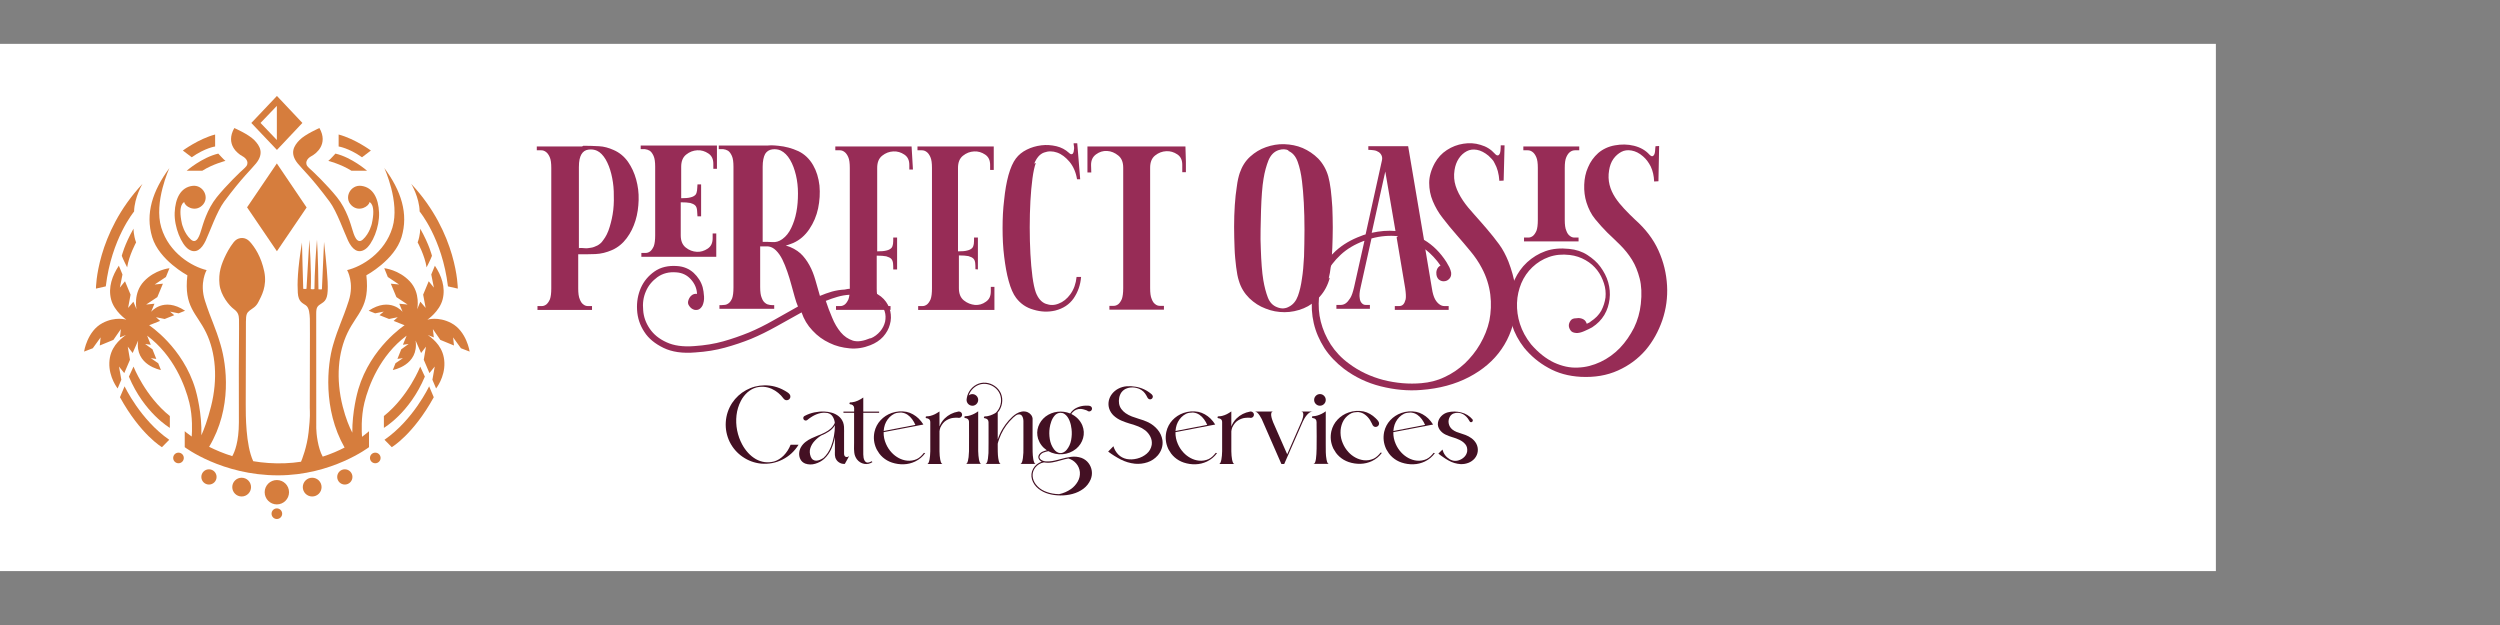 <?xml version="1.0" encoding="UTF-8" standalone="no"?>
<!-- Created with Inkscape (http://www.inkscape.org/) -->

<svg
   version="1.1"
   id="svg2"
   width="266.667"
   height="66.667"
   viewBox="0 0 266.667 66.667"
   sodipodi:docname="logo222.ai"
   xmlns:inkscape="http://www.inkscape.org/namespaces/inkscape"
   xmlns:sodipodi="http://sodipodi.sourceforge.net/DTD/sodipodi-0.dtd"
   xmlns="http://www.w3.org/2000/svg"
   xmlns:svg="http://www.w3.org/2000/svg">
  <rect x="0" y="0" width="266.667" height="66.667" fill="#808080" stroke="none"/>
  <defs
     id="defs6">
    <clipPath
       clipPathUnits="userSpaceOnUse"
       id="clipPath18">
      <path
         d="M 0,50 H 200 V 0 H 0 Z"
         id="path16" />
    </clipPath>
  </defs>
  <sodipodi:namedview
     id="namedview4"
     pagecolor="#ffffff"
     bordercolor="#000000"
     borderopacity="0.25"
     inkscape:showpageshadow="2"
     inkscape:pageopacity="0.0"
     inkscape:pagecheckerboard="0"
     inkscape:deskcolor="#d1d1d1" />
  <g
     id="g8"
     inkscape:groupmode="layer"
     inkscape:label="logo222"
     transform="matrix(1.333,0,0,-1.333,0,66.667)">
    <path
       d="M 0,4.314 H 177.315 V 46.503 H 0 Z"
       style="fill:#ffffff;fill-opacity:1;fill-rule:nonzero;stroke:none"
       id="path10" />
    <g
       id="g12">
      <g
         id="g14"
         clip-path="url(#clipPath18)">
        <g
           id="g20"
           transform="translate(22.154,9.331)">
          <path
             d="m 0,0 c -0.235,0 -0.425,-0.19 -0.425,-0.425 0,-0.234 0.19,-0.424 0.425,-0.424 0.235,0 0.425,0.19 0.425,0.424 C 0.425,-0.19 0.235,0 0,0"
             style="fill:#d67d3d;fill-opacity:1;fill-rule:nonzero;stroke:none"
             id="path22" />
        </g>
        <g
           id="g24"
           transform="translate(14.283,13.792)">
          <path
             d="m 0,0 c -0.235,0 -0.425,-0.19 -0.425,-0.425 0,-0.234 0.19,-0.424 0.425,-0.424 0.235,0 0.425,0.19 0.425,0.424 C 0.425,-0.19 0.235,0 0,0"
             style="fill:#d67d3d;fill-opacity:1;fill-rule:nonzero;stroke:none"
             id="path26" />
        </g>
        <g
           id="g28"
           transform="translate(30.03,13.792)">
          <path
             d="m 0,0 c -0.235,0 -0.425,-0.19 -0.425,-0.425 0,-0.234 0.19,-0.424 0.425,-0.424 0.235,0 0.425,0.19 0.425,0.424 C 0.425,-0.19 0.235,0 0,0"
             style="fill:#d67d3d;fill-opacity:1;fill-rule:nonzero;stroke:none"
             id="path30" />
        </g>
        <g
           id="g32"
           transform="translate(22.154,11.6)">
          <path
             d="m 0,0 c -0.538,0 -0.975,-0.436 -0.975,-0.975 0,-0.538 0.437,-0.975 0.975,-0.975 0.538,0 0.975,0.437 0.975,0.975 C 0.975,-0.436 0.538,0 0,0"
             style="fill:#d67d3d;fill-opacity:1;fill-rule:nonzero;stroke:none"
             id="path34" />
        </g>
        <g
           id="g36"
           transform="translate(19.337,11.785)">
          <path
             d="m 0,0 c -0.415,0 -0.751,-0.336 -0.751,-0.751 0,-0.414 0.336,-0.75 0.751,-0.75 0.415,0 0.751,0.336 0.751,0.75 C 0.751,-0.336 0.415,0 0,0"
             style="fill:#d67d3d;fill-opacity:1;fill-rule:nonzero;stroke:none"
             id="path38" />
        </g>
        <g
           id="g40"
           transform="translate(16.721,12.459)">
          <path
             d="m 0,0 c -0.337,0 -0.61,-0.273 -0.61,-0.61 0,-0.337 0.273,-0.61 0.61,-0.61 0.337,0 0.61,0.273 0.61,0.61 C 0.61,-0.273 0.337,0 0,0"
             style="fill:#d67d3d;fill-opacity:1;fill-rule:nonzero;stroke:none"
             id="path42" />
        </g>
        <g
           id="g44"
           transform="translate(27.593,12.459)">
          <path
             d="m 0,0 c -0.337,0 -0.61,-0.273 -0.61,-0.61 0,-0.337 0.273,-0.61 0.61,-0.61 0.337,0 0.61,0.273 0.61,0.61 C 0.61,-0.273 0.337,0 0,0"
             style="fill:#d67d3d;fill-opacity:1;fill-rule:nonzero;stroke:none"
             id="path46" />
        </g>
        <g
           id="g48"
           transform="translate(24.981,11.785)">
          <path
             d="m 0,0 c -0.415,0 -0.751,-0.336 -0.751,-0.751 0,-0.414 0.336,-0.75 0.751,-0.75 0.415,0 0.751,0.336 0.751,0.75 C 0.751,-0.336 0.415,0 0,0"
             style="fill:#d67d3d;fill-opacity:1;fill-rule:nonzero;stroke:none"
             id="path50" />
        </g>
        <g
           id="g52"
           transform="translate(19.771,33.422)">
          <path
             d="M 0,0 2.387,-3.513 4.765,-0.011 2.382,3.513 Z"
             style="fill:#d67d3d;fill-opacity:1;fill-rule:nonzero;stroke:none"
             id="path54" />
        </g>
        <g
           id="g56"
           transform="translate(22.154,38.809)">
          <path
             d="M 0,0 -1.307,1.367 0,2.733 Z M 2.043,1.367 0.006,3.526 -2.043,1.364 0.006,-0.793 Z"
             style="fill:#d67d3d;fill-opacity:1;fill-rule:nonzero;stroke:none"
             id="path58" />
        </g>
        <g
           id="g60"
           transform="translate(15.092,30.064)">
          <path
             d="M 0,0 C 0.581,-0.387 1.047,0.018 1.362,0.684 1.676,1.35 2.264,3.032 2.839,3.806 4.298,5.77 4.983,6.359 5.396,6.872 6.061,7.696 5.703,8.28 5.248,8.745 4.792,9.211 3.657,9.703 3.657,9.703 2.923,8.408 3.935,7.647 4.293,7.459 4.651,7.272 4.909,6.881 4.505,6.523 4.101,6.165 3.04,5.141 2.253,4.167 1.467,3.193 1.138,1.948 1.025,1.586 0.913,1.224 0.676,0.333 0.176,0.787 -0.366,1.28 -0.536,2.052 -0.536,2.052 -0.885,3.634 -0.345,3.777 -0.345,3.777 -0.333,3.468 0.472,2.929 1.083,3.504 1.738,4.12 1.167,5.191 0.302,5.076 -0.634,4.952 -1.065,4.085 -1.114,2.935 -1.162,1.785 -0.581,0.387 0,0"
             style="fill:#d67d3d;fill-opacity:1;fill-rule:nonzero;stroke:none"
             id="path62" />
        </g>
        <g
           id="g64"
           transform="translate(16.184,36.348)">
          <path
             d="M 0,0 C 0.852,0.538 1.856,0.791 1.856,0.791 1.75,0.857 1.283,1.374 1.283,1.374 -0.035,1.063 -1.248,0 -1.248,0 Z"
             style="fill:#d67d3d;fill-opacity:1;fill-rule:nonzero;stroke:none"
             id="path66" />
        </g>
        <g
           id="g68"
           transform="translate(17.214,38.291)">
          <path
             d="M 0,0 V 0.959 C -1.329,0.604 -2.581,-0.325 -2.581,-0.325 l 0.71,-0.537 C -0.801,-0.112 0,0 0,0"
             style="fill:#d67d3d;fill-opacity:1;fill-rule:nonzero;stroke:none"
             id="path70" />
        </g>
        <g
           id="g72"
           transform="translate(10.73,33.087)">
          <path
             d="m 0,0 c 0.027,1.146 0.672,2.212 0.672,2.212 -3.725,-3.985 -3.725,-8.381 -3.725,-8.381 l 0.788,0.179 C -1.809,-2.167 0,0 0,0"
             style="fill:#d67d3d;fill-opacity:1;fill-rule:nonzero;stroke:none"
             id="path74" />
        </g>
        <g
           id="g76"
           transform="translate(9.745,29.541)">
          <path
             d="M 0,0 C 0.09,-0.26 0.43,-0.922 0.43,-0.922 0.573,0.027 1.146,1.074 1.146,1.074 0.931,1.647 0.94,2.176 0.94,2.176 0.206,0.886 0,0 0,0"
             style="fill:#d67d3d;fill-opacity:1;fill-rule:nonzero;stroke:none"
             id="path78" />
        </g>
        <g
           id="g80"
           transform="translate(10.684,20.677)">
          <path
             d="M 0,0 -0.37,-0.802 C 0.85,-3.71 2.907,-4.903 2.907,-4.903 v 0.947 C 0.926,-2.366 0,0 0,0"
             style="fill:#d67d3d;fill-opacity:1;fill-rule:nonzero;stroke:none"
             id="path82" />
        </g>
        <g
           id="g84"
           transform="translate(9.97,19.1)">
          <path
             d="m 0,0 -0.37,-0.874 c 1.652,-3 3.36,-3.996 3.36,-3.996 l 0.582,0.591 C 1.255,-2.674 0,0 0,0"
             style="fill:#d67d3d;fill-opacity:1;fill-rule:nonzero;stroke:none"
             id="path86" />
        </g>
        <g
           id="g88"
           transform="translate(23.822,36.936)">
          <path
             d="m 0,0 c 0.414,-0.513 1.099,-1.102 2.558,-3.066 0.575,-0.774 1.162,-2.457 1.477,-3.122 0.314,-0.666 0.78,-1.072 1.361,-0.684 0.581,0.387 1.162,1.785 1.114,2.935 -0.048,1.15 -0.48,2.017 -1.415,2.141 -0.866,0.115 -1.437,-0.956 -0.782,-1.572 0.611,-0.575 1.416,-0.036 1.428,0.272 0,0 0.541,-0.142 0.191,-1.724 0,0 -0.169,-0.773 -0.712,-1.266 -0.499,-0.453 -0.736,0.438 -0.849,0.8 C 4.259,-4.924 3.93,-3.68 3.143,-2.706 2.356,-1.731 1.295,-0.708 0.891,-0.35 0.487,0.008 0.746,0.4 1.104,0.587 c 0.358,0.187 1.369,0.949 0.635,2.244 0,0 -1.134,-0.493 -1.59,-0.958 C -0.307,1.408 -0.664,0.824 0,0"
             style="fill:#d67d3d;fill-opacity:1;fill-rule:nonzero;stroke:none"
             id="path90" />
        </g>
        <g
           id="g92"
           transform="translate(29.374,36.348)">
          <path
             d="m 0,0 c 0,0 -1.213,1.063 -2.531,1.374 0,0 -0.466,-0.517 -0.573,-0.583 0,0 1.004,-0.253 1.856,-0.791 z"
             style="fill:#d67d3d;fill-opacity:1;fill-rule:nonzero;stroke:none"
             id="path94" />
        </g>
        <g
           id="g96"
           transform="translate(29.678,37.966)">
          <path
             d="M 0,0 C 0,0 -1.253,0.928 -2.581,1.283 V 0.325 c 0,0 0.801,-0.112 1.871,-0.863 z"
             style="fill:#d67d3d;fill-opacity:1;fill-rule:nonzero;stroke:none"
             id="path98" />
        </g>
        <g
           id="g100"
           transform="translate(35.845,27.097)">
          <path
             d="m 0,0 0.788,-0.179 c 0,0 0,4.396 -3.725,8.38 0,0 0.645,-1.065 0.672,-2.211 0,0 1.808,-2.167 2.265,-5.99"
             style="fill:#d67d3d;fill-opacity:1;fill-rule:nonzero;stroke:none"
             id="path102" />
        </g>
        <g
           id="g104"
           transform="translate(34.135,28.619)">
          <path
             d="m 0,0 c 0,0 0.34,0.663 0.43,0.922 0,0 -0.206,0.887 -0.94,2.176 0,0 0.009,-0.528 -0.206,-1.101 0,0 0.573,-1.048 0.716,-1.997"
             style="fill:#d67d3d;fill-opacity:1;fill-rule:nonzero;stroke:none"
             id="path106" />
        </g>
        <g
           id="g108"
           transform="translate(37.582,21.878)">
          <path
             d="m 0,0 c 0,0 -0.245,1.638 -1.474,2.284 -1.051,0.552 -1.909,0.268 -1.909,0.268 0,0 0.976,0.659 1.222,1.63 0.247,0.97 -0.101,1.908 -0.621,2.691 L -3.072,6.171 -2.863,5.12 -3.276,5.629 -3.721,4.557 -3.522,3.495 -3.946,3.994 -4.198,3.388 c 0,0 0.29,1.292 -0.589,2.23 -0.88,0.939 -2.046,1.055 -2.046,1.055 l 0.284,-0.703 0.9,-0.6 -0.66,0.065 0.447,-1.074 0.895,-0.595 -0.666,0.066 0.267,-0.65 c 0,0 -0.981,1.239 -2.716,0.088 L -7.564,3.062 -6.877,3.199 -7.215,2.915 -6.451,2.61 -5.753,2.752 -6.086,2.457 -5.207,2.108 c 0,0 -2.709,-1.762 -3.702,-5.118 -0.082,-0.275 -0.497,-1.81 -0.481,-3.479 -0.243,0.465 -0.524,1.141 -0.766,2.09 -0.566,2.223 -0.375,4.337 0.391,5.919 0.766,1.582 1.791,2.038 1.499,4.586 0,0 2.255,1.208 2.814,3.048 0.571,1.881 -0.029,3.715 -1.379,5.538 0,0 1.267,-2.731 0.651,-4.768 -0.616,-2.037 -2.45,-3.122 -3.626,-3.402 0,0 0.596,-1.02 0.127,-2.468 -0.501,-1.547 -0.821,-2.049 -1.255,-3.539 -0.452,-1.556 -0.834,-5.108 0.926,-8.193 -0.497,-0.258 -1.083,-0.513 -1.75,-0.727 -0.392,0.691 -0.51,1.845 -0.517,2.277 -0.008,0.477 0,8.568 -0.004,9.133 -0.004,0.565 0.092,0.638 0.465,0.873 0.373,0.234 0.5,0.549 0.45,1.702 -0.05,1.154 -0.289,3.195 -0.289,3.195 l -0.169,-3.788 c -0.073,-0.021 -0.276,0 -0.276,0 -0.024,2.651 -0.118,3.964 -0.118,3.964 -0.224,-2.601 -0.193,-3.901 -0.205,-3.938 -0.013,-0.038 -0.294,-0.032 -0.293,0 0.069,1.319 -0.112,3.938 -0.112,3.938 0,0 -0.23,-3.895 -0.23,-3.92 0,-0.025 -0.249,-0.025 -0.261,0 -0.013,0.025 -0.1,3.696 -0.1,3.696 -0.361,-2.17 -0.38,-3.296 -0.334,-4.023 0.046,-0.726 0.373,-0.811 0.645,-1.003 0.273,-0.192 0.3,-0.692 0.319,-1.069 0.02,-0.376 -0.015,-6.653 -0.007,-7.114 0.007,-0.462 0.05,-0.646 -0.093,-1.961 -0.129,-1.195 -0.533,-2.196 -0.606,-2.369 -0.414,-0.063 -0.847,-0.107 -1.3,-0.123 -0.908,-0.032 -1.752,0.035 -2.526,0.165 -0.605,1.299 -0.599,3.697 -0.599,4.539 0,0.868 0.015,6.031 0.015,6.619 0,0.589 0.076,0.72 0.304,0.903 0.229,0.183 0.492,0.269 0.705,0.7 0.213,0.431 0.705,1.237 0.457,2.424 -0.249,1.187 -0.756,1.938 -1.146,2.374 -0.391,0.436 -0.883,0.325 -1.126,0.137 -0.244,-0.188 -0.604,-0.789 -0.771,-1.126 -0.411,-0.827 -0.629,-1.501 -0.538,-2.404 0.091,-0.903 0.791,-1.73 1.141,-1.988 0.35,-0.259 0.406,-0.487 0.421,-0.827 0.016,-0.34 -0.02,-3.784 -0.015,-3.916 0.005,-0.131 0.006,-4 0.005,-4.321 -0.003,-1.57 -0.337,-2.375 -0.53,-2.71 -0.708,0.223 -1.329,0.486 -1.852,0.749 1.869,3.121 1.388,6.548 0.927,8.132 -0.433,1.49 -0.753,1.992 -1.254,3.539 -0.469,1.448 0.127,2.468 0.127,2.468 -1.176,0.28 -3.01,1.365 -3.626,3.402 -0.616,2.037 0.651,4.768 0.651,4.768 -1.35,-1.823 -1.95,-3.657 -1.379,-5.538 0.559,-1.84 2.814,-3.048 2.814,-3.048 -0.292,-2.548 0.733,-3.004 1.499,-4.586 0.765,-1.582 0.957,-3.696 0.391,-5.919 -0.276,-1.084 -0.556,-1.822 -0.77,-2.296 0.054,1.747 -0.392,3.399 -0.477,3.685 -0.994,3.356 -3.702,5.118 -3.702,5.118 l 0.878,0.349 -0.332,0.295 0.698,-0.142 0.764,0.305 -0.339,0.284 0.688,-0.137 0.518,0.208 c -1.735,1.151 -2.717,-0.088 -2.717,-0.088 l 0.268,0.65 -0.666,-0.066 0.895,0.595 0.447,1.074 -0.66,-0.065 0.9,0.6 0.284,0.703 c 0,0 -1.167,-0.116 -2.046,-1.055 -0.879,-0.938 -0.589,-2.23 -0.589,-2.23 l -0.252,0.606 -0.424,-0.499 0.198,1.062 -0.445,1.072 -0.412,-0.509 0.209,1.051 -0.29,0.702 c -0.52,-0.783 -0.868,-1.721 -0.622,-2.691 0.247,-0.971 1.223,-1.63 1.223,-1.63 0,0 -0.858,0.284 -1.909,-0.268 C -30.609,1.638 -30.854,0 -30.854,0 l 0.697,0.268 0.627,0.869 -0.07,-0.649 1.094,0.45 0.595,0.863 -0.075,-0.664 0.482,0.193 c -0.541,-0.392 -1.286,-1.035 -1.329,-2.215 -0.043,-1.179 0.665,-2.064 0.665,-2.064 l 0.295,0.697 -0.188,1.056 0.423,-0.525 0.456,1.067 -0.177,1.051 0.392,-0.51 0.439,0.998 c -0.284,-1.989 1.823,-2.359 1.823,-2.359 l -0.214,0.541 -0.596,0.408 0.44,-0.059 -0.306,0.766 -0.589,0.429 0.455,-0.064 -0.294,0.729 c 2.134,-1.592 3.045,-4.005 3.377,-5.361 0.28,-1.141 0.218,-2.355 0.191,-2.711 -0.366,0.255 -0.559,0.426 -0.559,0.426 v -1.277 c 0,0 2.965,-2.255 7.465,-2.255 4.325,0 7.281,2.255 7.281,2.255 v 1.277 c 0,0 -0.193,-0.182 -0.558,-0.449 -0.025,0.322 -0.097,1.565 0.19,2.734 0.332,1.356 1.243,3.769 3.377,5.361 l -0.295,-0.729 0.456,0.064 -0.59,-0.429 -0.305,-0.766 0.439,0.059 -0.595,-0.408 -0.214,-0.541 c 0,0 2.107,0.37 1.823,2.359 l 0.439,-0.998 0.392,0.51 -0.177,-1.051 0.455,-1.067 0.424,0.525 -0.188,-1.056 0.295,-0.697 c 0,0 0.708,0.885 0.665,2.064 -0.043,1.18 -0.788,1.823 -1.33,2.215 l 0.483,-0.193 -0.075,0.664 0.595,-0.863 1.093,-0.45 -0.069,0.649 0.627,-0.869 z"
             style="fill:#d67d3d;fill-opacity:1;fill-rule:nonzero;stroke:none"
             id="path110" />
        </g>
        <g
           id="g112"
           transform="translate(33.997,19.875)">
          <path
             d="m 0,0 -0.37,0.802 c 0,0 -0.926,-2.365 -2.908,-3.956 V -4.1 c 0,0 2.057,1.193 3.278,4.1"
             style="fill:#d67d3d;fill-opacity:1;fill-rule:nonzero;stroke:none"
             id="path114" />
        </g>
        <g
           id="g116"
           transform="translate(30.767,14.822)">
          <path
             d="m 0,0 0.583,-0.591 c 0,0 1.707,0.996 3.36,3.995 L 3.572,4.279 C 3.572,4.279 2.318,1.604 0,0"
             style="fill:#d67d3d;fill-opacity:1;fill-rule:nonzero;stroke:none"
             id="path118" />
        </g>
        <g
           id="g120"
           transform="translate(46.359,30.171)">
          <path
             d="m 0,0 c 0.109,0 0.254,0 0.417,-0.018 0.163,-0.018 0.325,0 0.507,0.036 C 1.087,0.036 1.268,0.109 1.449,0.199 1.612,0.29 1.775,0.416 1.902,0.615 2.119,0.887 2.3,1.248 2.427,1.683 2.554,2.099 2.662,2.569 2.717,3.058 2.771,3.546 2.771,4.035 2.753,4.541 2.735,5.03 2.662,5.5 2.554,5.934 2.445,6.368 2.3,6.748 2.101,7.092 1.902,7.418 1.684,7.653 1.413,7.78 1.213,7.87 0.978,7.906 0.724,7.87 0.471,7.834 0.29,7.707 0.163,7.49 0.109,7.4 0.054,7.255 0.018,7.092 -0.018,6.929 -0.036,6.712 -0.036,6.459 V -0.036 Z M 0.326,8.178 C 0.761,8.178 1.177,8.16 1.576,8.141 1.956,8.123 2.354,8.015 2.753,7.834 3.205,7.635 3.586,7.327 3.894,6.893 4.183,6.477 4.401,6.007 4.546,5.482 4.69,4.957 4.763,4.414 4.745,3.835 4.727,3.257 4.654,2.714 4.491,2.189 4.328,1.665 4.111,1.212 3.785,0.778 3.477,0.362 3.079,0.036 2.626,-0.163 2.173,-0.362 1.739,-0.47 1.286,-0.488 0.833,-0.507 0.38,-0.507 -0.09,-0.507 v -2.731 c 0,-0.38 0.036,-0.67 0.126,-0.869 0.073,-0.199 0.163,-0.325 0.29,-0.416 0.109,-0.09 0.235,-0.127 0.362,-0.127 H 1.014 V -4.957 H -3.35 v 0.307 h 0.344 c 0.127,0 0.235,0.037 0.362,0.127 0.109,0.091 0.199,0.217 0.29,0.416 0.072,0.199 0.108,0.489 0.108,0.869 v 9.643 c 0,0.38 -0.036,0.669 -0.126,0.868 -0.091,0.199 -0.181,0.326 -0.308,0.416 -0.127,0.091 -0.236,0.127 -0.381,0.127 h -0.344 v 0.307 h 3.622 z"
             style="fill:#972c56;fill-opacity:1;fill-rule:nonzero;stroke:none"
             id="path122" />
        </g>
        <g
           id="g124"
           transform="translate(69.667,22.934)">
          <path
             d="M 0,0 C 0.308,0.127 0.561,0.326 0.761,0.561 0.96,0.796 1.087,1.049 1.159,1.339 1.213,1.61 1.213,1.9 1.123,2.171 1.032,2.442 0.887,2.696 0.652,2.913 0.417,3.112 0.109,3.275 -0.272,3.401 -0.652,3.51 -1.123,3.546 -1.684,3.492 -2.01,3.474 -2.336,3.419 -2.644,3.329 -2.952,3.239 -3.278,3.13 -3.586,3.003 c 0.145,-0.434 0.308,-0.886 0.507,-1.339 0.181,-0.452 0.417,-0.85 0.689,-1.176 0.271,-0.325 0.597,-0.542 0.977,-0.669 0.381,-0.109 0.833,-0.036 1.395,0.199 z m -7.045,7.961 c 0.272,0.198 0.507,0.488 0.689,0.868 0.181,0.38 0.325,0.796 0.416,1.284 0.091,0.471 0.127,0.959 0.127,1.484 0,0.525 -0.055,1.013 -0.163,1.465 -0.109,0.453 -0.254,0.869 -0.471,1.231 -0.199,0.343 -0.453,0.597 -0.743,0.741 -0.199,0.091 -0.434,0.127 -0.688,0.091 -0.253,-0.036 -0.434,-0.163 -0.561,-0.362 -0.127,-0.235 -0.199,-0.579 -0.199,-1.031 V 7.725 c 0.271,0 0.525,0 0.796,-0.018 0.272,-0.018 0.508,0.054 0.743,0.217 z m -11.3,-1.43 v 0.308 h 0.344 c 0.127,0 0.235,0.036 0.362,0.126 0.109,0.091 0.199,0.218 0.29,0.417 0.072,0.199 0.109,0.488 0.109,0.868 v 5.482 c 0,0.38 -0.037,0.669 -0.127,0.868 -0.091,0.199 -0.181,0.326 -0.308,0.416 -0.127,0.073 -0.236,0.109 -0.38,0.127 h -0.344 v 0.289 h 6.102 v -1.863 h -0.289 v 0.398 c 0,0.38 -0.127,0.651 -0.399,0.832 -0.271,0.181 -0.561,0.272 -0.887,0.254 -0.326,-0.019 -0.616,-0.127 -0.887,-0.344 -0.272,-0.217 -0.399,-0.543 -0.399,-0.977 v -2.515 c 0.326,0 0.58,0.018 0.761,0.072 0.163,0.037 0.29,0.109 0.38,0.199 0.072,0.091 0.109,0.199 0.127,0.344 0.018,0.127 0.018,0.29 0.036,0.489 h 0.29 V 9.77 h -0.29 c -0.018,0.199 -0.018,0.361 -0.036,0.506 -0.018,0.145 -0.055,0.272 -0.145,0.362 -0.091,0.091 -0.217,0.145 -0.398,0.199 -0.182,0.036 -0.435,0.054 -0.761,0.054 V 8.25 c 0,-0.434 0.127,-0.76 0.398,-0.977 0.272,-0.217 0.562,-0.326 0.888,-0.344 0.308,-0.018 0.597,0.073 0.869,0.254 0.272,0.18 0.398,0.452 0.398,0.832 v 0.38 h 0.29 V 6.531 Z M -1.793,3.962 c 0.67,0.054 1.25,0.018 1.721,-0.145 C 0.398,3.655 0.779,3.437 1.05,3.148 1.322,2.859 1.485,2.533 1.576,2.171 1.648,1.827 1.648,1.465 1.539,1.104 1.449,0.76 1.268,0.434 0.996,0.127 0.724,-0.163 0.398,-0.38 -0.018,-0.543 -0.561,-0.76 -1.123,-0.85 -1.684,-0.796 c -0.562,0.054 -1.105,0.181 -1.612,0.434 -0.507,0.235 -0.96,0.561 -1.358,0.995 -0.399,0.416 -0.688,0.905 -0.87,1.448 C -6.23,1.683 -6.918,1.303 -7.57,0.941 -8.222,0.579 -8.874,0.253 -9.562,-0.036 c -0.67,-0.272 -1.376,-0.507 -2.101,-0.706 -0.724,-0.199 -1.503,-0.325 -2.354,-0.38 -1.032,-0.09 -1.883,0.036 -2.553,0.362 -0.67,0.326 -1.196,0.742 -1.54,1.285 -0.344,0.524 -0.543,1.103 -0.579,1.755 -0.037,0.651 0.072,1.23 0.308,1.773 0.235,0.524 0.597,0.958 1.086,1.302 0.489,0.344 1.105,0.489 1.829,0.434 0.507,-0.036 0.942,-0.217 1.304,-0.542 0.344,-0.326 0.598,-0.706 0.725,-1.158 0.054,-0.217 0.09,-0.453 0.108,-0.742 0.018,-0.271 -0.036,-0.525 -0.127,-0.724 -0.09,-0.163 -0.199,-0.271 -0.344,-0.325 -0.145,-0.036 -0.289,-0.036 -0.416,0.036 -0.127,0.054 -0.236,0.163 -0.326,0.307 -0.091,0.127 -0.091,0.29 -0.018,0.471 0.054,0.127 0.127,0.253 0.253,0.344 0.109,0.09 0.254,0.126 0.417,0.108 -0.018,0.434 -0.181,0.814 -0.489,1.158 -0.308,0.344 -0.688,0.525 -1.141,0.561 -0.598,0.054 -1.105,-0.072 -1.539,-0.38 -0.417,-0.308 -0.725,-0.669 -0.924,-1.14 -0.199,-0.452 -0.272,-0.959 -0.217,-1.501 0.036,-0.543 0.217,-1.032 0.525,-1.484 0.308,-0.452 0.742,-0.814 1.34,-1.086 0.58,-0.271 1.322,-0.38 2.228,-0.307 0.833,0.054 1.611,0.181 2.318,0.38 0.706,0.199 1.376,0.434 2.046,0.705 0.652,0.272 1.304,0.597 1.938,0.959 0.634,0.362 1.304,0.742 1.992,1.122 -0.091,0.199 -0.163,0.434 -0.254,0.742 -0.09,0.307 -0.181,0.633 -0.271,0.977 -0.091,0.343 -0.2,0.705 -0.326,1.067 -0.127,0.362 -0.254,0.688 -0.399,0.977 -0.145,0.29 -0.308,0.525 -0.507,0.724 -0.199,0.199 -0.416,0.307 -0.652,0.325 H -8.838 V 4.107 c 0,-0.38 0.037,-0.67 0.127,-0.868 0.073,-0.2 0.163,-0.326 0.29,-0.417 0.109,-0.09 0.235,-0.126 0.362,-0.144 C -7.932,2.66 -7.823,2.66 -7.715,2.66 V 2.37 h -4.382 v 0.29 c 0.108,0 0.235,0 0.362,0.018 0.127,0 0.235,0.036 0.362,0.126 0.109,0.073 0.199,0.199 0.29,0.398 0.072,0.199 0.108,0.489 0.108,0.869 v 9.661 c 0,0.38 -0.036,0.669 -0.126,0.868 -0.091,0.199 -0.181,0.326 -0.308,0.416 -0.127,0.073 -0.236,0.109 -0.38,0.127 h -0.363 v 0.289 h 3.622 c 0.199,0 0.399,0 0.58,0.019 0.181,0 0.362,-0.019 0.561,-0.037 0.562,-0.054 1.105,-0.199 1.612,-0.434 0.489,-0.235 0.887,-0.615 1.177,-1.122 0.272,-0.47 0.435,-1.013 0.507,-1.628 0.055,-0.615 0.018,-1.212 -0.109,-1.827 C -4.328,9.806 -4.564,9.245 -4.908,8.738 -5.252,8.232 -5.668,7.87 -6.193,7.635 -6.284,7.599 -6.375,7.562 -6.483,7.526 -6.574,7.49 -6.683,7.454 -6.791,7.436 c 0.489,-0.145 0.869,-0.362 1.177,-0.633 0.29,-0.272 0.525,-0.597 0.724,-0.959 0.2,-0.362 0.344,-0.742 0.471,-1.176 0.127,-0.416 0.236,-0.851 0.362,-1.267 0.308,0.127 0.634,0.254 0.96,0.344 0.326,0.09 0.67,0.145 1.014,0.163 z"
             style="fill:#972c56;fill-opacity:1;fill-rule:nonzero;stroke:none"
             id="path126" />
        </g>
        <g
           id="g128"
           transform="translate(73.054,36.449)">
          <path
             d="m 0,0 h -0.29 v 0.362 c 0,0.38 -0.127,0.651 -0.398,0.832 C -0.96,1.375 -1.25,1.465 -1.576,1.447 -1.902,1.429 -2.191,1.321 -2.463,1.104 -2.735,0.887 -2.861,0.561 -2.861,0.127 v -6.676 c 0.326,0 0.579,0.018 0.76,0.072 0.163,0.036 0.29,0.109 0.381,0.199 0.072,0.091 0.108,0.199 0.126,0.326 0.018,0.126 0.018,0.307 0.018,0.506 h 0.308 v -2.551 h -0.308 c 0,0.199 0,0.362 -0.018,0.507 -0.018,0.127 -0.054,0.253 -0.145,0.344 -0.09,0.09 -0.217,0.144 -0.398,0.199 -0.181,0.036 -0.435,0.054 -0.761,0.054 v -2.623 c 0,-0.38 0.037,-0.67 0.127,-0.869 0.073,-0.199 0.163,-0.325 0.29,-0.416 0.109,-0.09 0.235,-0.127 0.362,-0.127 h 0.326 v -0.307 h -4.364 v 0.307 h 0.344 c 0.126,0 0.235,0.037 0.362,0.127 0.109,0.091 0.199,0.217 0.29,0.416 0.072,0.199 0.108,0.489 0.108,0.869 v 9.643 c 0,0.38 -0.036,0.669 -0.126,0.868 -0.091,0.199 -0.182,0.326 -0.308,0.416 -0.127,0.091 -0.236,0.127 -0.381,0.127 h -0.344 v 0.307 h 6.103 z"
             style="fill:#972c56;fill-opacity:1;fill-rule:nonzero;stroke:none"
             id="path130" />
        </g>
        <g
           id="g132"
           transform="translate(78.053,28.47)">
          <path
             d="M 0,0 C 0,0.199 0,0.362 -0.018,0.507 -0.036,0.633 -0.072,0.76 -0.163,0.85 -0.254,0.941 -0.38,0.995 -0.561,1.049 -0.742,1.085 -0.996,1.104 -1.322,1.104 V -1.52 c 0,-0.434 0.127,-0.76 0.398,-0.977 0.272,-0.217 0.562,-0.325 0.888,-0.362 0.308,-0.018 0.597,0.055 0.869,0.254 0.272,0.181 0.398,0.452 0.398,0.832 v 0.362 h 0.29 v -1.846 h -6.103 v 0.308 h 0.344 c 0.127,0 0.236,0.036 0.363,0.127 0.108,0.09 0.199,0.217 0.289,0.416 0.073,0.199 0.109,0.488 0.109,0.868 v 9.643 c 0,0.38 -0.036,0.67 -0.127,0.869 -0.09,0.199 -0.181,0.325 -0.308,0.416 -0.126,0.09 -0.235,0.126 -0.38,0.126 H -4.636 V 9.824 H 1.467 V 7.942 H 1.177 V 8.34 C 1.177,8.72 1.05,8.992 0.779,9.173 0.507,9.354 0.217,9.444 -0.109,9.426 -0.435,9.408 -0.724,9.299 -0.996,9.082 -1.268,8.865 -1.394,8.539 -1.394,8.105 V 1.429 c 0.326,0 0.579,0.018 0.76,0.073 0.163,0.036 0.29,0.108 0.38,0.199 0.073,0.09 0.109,0.199 0.127,0.325 0.018,0.127 0.018,0.308 0.018,0.507 h 0.308 v -2.551 z"
             style="fill:#972c56;fill-opacity:1;fill-rule:nonzero;stroke:none"
             id="path134" />
        </g>
        <g
           id="g136"
           transform="translate(82.888,36.973)">
          <path
             d="m 0,0 c -0.109,-0.289 -0.199,-0.706 -0.272,-1.248 -0.072,-0.543 -0.126,-1.14 -0.163,-1.81 -0.036,-0.669 -0.054,-1.356 -0.054,-2.098 0,-0.742 0.018,-1.43 0.054,-2.117 0.037,-0.669 0.091,-1.285 0.163,-1.827 0.073,-0.543 0.163,-0.959 0.272,-1.267 0.181,-0.47 0.453,-0.778 0.797,-0.904 0.344,-0.127 0.688,-0.127 1.032,0.018 0.344,0.126 0.67,0.38 0.942,0.76 0.271,0.38 0.434,0.832 0.489,1.375 H 3.622 C 3.568,-9.77 3.368,-10.331 3.024,-10.837 2.68,-11.326 2.191,-11.651 1.539,-11.814 c -0.561,-0.127 -1.122,-0.109 -1.72,0.072 -0.598,0.163 -1.05,0.489 -1.395,0.941 -0.235,0.308 -0.434,0.76 -0.597,1.357 -0.163,0.579 -0.272,1.23 -0.362,1.954 -0.091,0.724 -0.127,1.483 -0.127,2.28 0,0.778 0.036,1.537 0.127,2.261 0.072,0.724 0.181,1.375 0.344,1.972 0.163,0.579 0.362,1.031 0.597,1.339 0.218,0.289 0.507,0.525 0.87,0.705 0.362,0.181 0.742,0.29 1.159,0.344 C 0.851,1.465 1.25,1.429 1.648,1.339 2.028,1.248 2.372,1.067 2.644,0.814 2.753,0.706 2.843,0.669 2.934,0.724 2.97,0.76 3.006,0.814 3.024,0.887 3.042,0.959 3.042,1.049 3.061,1.14 c 0,0.09 0,0.163 -0.019,0.253 C 3.024,1.465 3.024,1.52 3.024,1.574 h 0.29 L 3.549,-1.303 H 3.296 C 3.205,-0.742 3.006,-0.289 2.698,0.09 2.39,0.452 2.064,0.706 1.702,0.832 1.34,0.959 0.996,0.959 0.652,0.832 0.308,0.706 0.054,0.398 -0.127,-0.054 Z"
             style="fill:#972c56;fill-opacity:1;fill-rule:nonzero;stroke:none"
             id="path138" />
        </g>
        <g
           id="g140"
           transform="translate(94.895,37.064)">
          <path
             d="m 0,0 v -0.832 h -0.29 v 0.597 c 0,0.38 -0.127,0.651 -0.398,0.832 C -0.96,0.778 -1.25,0.868 -1.576,0.85 -1.902,0.832 -2.191,0.724 -2.463,0.507 -2.735,0.29 -2.861,-0.036 -2.861,-0.47 v -9.643 c 0,-0.38 0.036,-0.67 0.126,-0.869 0.073,-0.199 0.163,-0.326 0.29,-0.416 0.109,-0.09 0.236,-0.127 0.362,-0.127 h 0.326 v -0.307 h -4.364 v 0.307 h 0.344 c 0.127,0 0.235,0.037 0.362,0.127 0.109,0.09 0.199,0.217 0.29,0.416 0.072,0.199 0.109,0.489 0.109,0.869 v 9.643 c 0,0.434 -0.127,0.76 -0.399,0.977 C -5.686,0.724 -5.976,0.85 -6.302,0.868 -6.628,0.887 -6.918,0.796 -7.19,0.597 -7.461,0.398 -7.588,0.127 -7.588,-0.253 L -7.57,-0.85 h -0.308 v 0.832 1.248 h 7.842 z"
             style="fill:#972c56;fill-opacity:1;fill-rule:nonzero;stroke:none"
             id="path142" />
        </g>
        <g
           id="g144"
           transform="translate(103.136,37.968)">
          <path
             d="m 0,0 c -0.254,0.127 -0.525,0.127 -0.815,0.036 -0.38,-0.126 -0.634,-0.398 -0.815,-0.814 -0.163,-0.416 -0.308,-0.904 -0.398,-1.483 -0.055,-0.308 -0.091,-0.67 -0.127,-1.104 -0.036,-0.434 -0.055,-0.905 -0.073,-1.411 -0.018,-0.507 -0.018,-1.031 -0.036,-1.556 -0.018,-0.525 0,-1.049 0.018,-1.538 0.018,-0.488 0.036,-0.959 0.073,-1.393 0.036,-0.434 0.072,-0.796 0.126,-1.104 0.091,-0.543 0.218,-1.013 0.363,-1.393 0.145,-0.38 0.398,-0.651 0.742,-0.778 0.344,-0.144 0.67,-0.126 0.978,0.055 0.308,0.162 0.544,0.452 0.688,0.85 0.145,0.398 0.254,0.868 0.326,1.411 0.073,0.452 0.127,1.031 0.163,1.737 0.018,0.687 0.036,1.411 0.036,2.153 0,0.742 -0.018,1.447 -0.054,2.153 -0.036,0.687 -0.09,1.266 -0.145,1.719 -0.072,0.597 -0.181,1.103 -0.344,1.555 -0.163,0.453 -0.416,0.742 -0.779,0.887 z m 3.278,-10.168 c -0.163,-0.615 -0.435,-1.121 -0.815,-1.537 -0.381,-0.417 -0.797,-0.724 -1.286,-0.923 -0.489,-0.199 -0.996,-0.308 -1.521,-0.308 -0.525,0 -1.032,0.091 -1.521,0.29 -0.489,0.181 -0.906,0.452 -1.304,0.832 -0.381,0.38 -0.67,0.832 -0.833,1.393 -0.091,0.271 -0.163,0.651 -0.218,1.104 -0.054,0.452 -0.108,0.959 -0.126,1.519 -0.019,0.543 -0.037,1.104 -0.037,1.701 0,0.597 0.018,1.158 0.055,1.719 0.036,0.543 0.09,1.049 0.163,1.501 0.054,0.453 0.145,0.815 0.235,1.086 0.181,0.525 0.453,0.959 0.833,1.303 0.38,0.343 0.797,0.597 1.268,0.759 0.471,0.163 0.96,0.254 1.467,0.236 C 0.145,0.488 0.634,0.398 1.105,0.199 1.557,0 1.974,-0.271 2.354,-0.651 2.716,-1.031 2.988,-1.502 3.151,-2.062 3.224,-2.334 3.296,-2.678 3.35,-3.112 3.404,-3.546 3.441,-4.016 3.477,-4.541 3.495,-5.066 3.513,-5.59 3.513,-6.151 3.513,-6.712 3.495,-7.237 3.477,-7.761 3.459,-8.286 3.423,-8.756 3.368,-9.191 3.314,-9.625 3.26,-9.969 3.187,-10.24 Z"
             style="fill:#972c56;fill-opacity:1;fill-rule:nonzero;stroke:none"
             id="path146" />
        </g>
        <g
           id="g148"
           transform="translate(111.666,31.528)">
          <path
             d="M 0,0 -0.815,4.758 -1.902,-0.145 C -1.25,0 -0.616,0.054 0,0 m 0.199,-0.416 c -0.688,0.072 -1.394,0.018 -2.119,-0.181 l -0.869,-3.908 c -0.091,-0.38 -0.109,-0.669 -0.072,-0.868 0.018,-0.199 0.09,-0.326 0.181,-0.416 0.09,-0.091 0.181,-0.127 0.307,-0.127 h 0.326 v -0.308 h -2.68 v 0.308 h 0.344 c 0.127,0 0.272,0.036 0.399,0.127 0.126,0.09 0.235,0.217 0.362,0.416 0.127,0.199 0.217,0.488 0.308,0.868 l 0.833,3.727 C -2.499,-0.796 -2.517,-0.796 -2.536,-0.796 -3.26,-1.067 -3.876,-1.429 -4.383,-1.9 -4.89,-2.37 -5.288,-2.895 -5.578,-3.474 c -0.29,-0.579 -0.471,-1.194 -0.543,-1.845 -0.055,-0.651 -0.018,-1.303 0.145,-1.936 0.163,-0.633 0.416,-1.23 0.796,-1.827 0.381,-0.579 0.852,-1.086 1.449,-1.52 0.815,-0.615 1.739,-1.049 2.771,-1.321 1.014,-0.253 2.028,-0.343 3.042,-0.253 0.634,0.054 1.25,0.199 1.848,0.488 0.597,0.272 1.123,0.634 1.612,1.086 0.47,0.452 0.887,0.959 1.231,1.556 0.344,0.597 0.598,1.212 0.743,1.882 0.126,0.669 0.162,1.356 0.072,2.08 C 7.497,-4.378 7.28,-3.655 6.9,-2.949 6.664,-2.497 6.356,-2.044 5.994,-1.61 5.632,-1.176 5.27,-0.742 4.871,-0.29 4.491,0.145 4.129,0.579 3.785,1.031 3.441,1.465 3.187,1.918 2.988,2.388 2.789,2.859 2.698,3.347 2.698,3.854 c 0,0.488 0.145,1.031 0.453,1.592 0.236,0.416 0.543,0.76 0.96,1.031 C 4.527,6.748 4.962,6.911 5.433,6.984 5.886,7.056 6.356,7.038 6.809,6.893 7.262,6.766 7.642,6.531 7.95,6.187 8.059,6.061 8.149,6.025 8.24,6.061 8.33,6.115 8.385,6.242 8.403,6.441 8.421,6.622 8.421,6.766 8.421,6.857 H 8.729 L 8.693,5.428 8.656,4.034 8.312,4.016 C 8.276,4.577 8.149,5.048 7.932,5.428 7.878,5.554 7.805,5.663 7.715,5.753 7.624,5.844 7.534,5.934 7.443,6.025 7.135,6.278 6.827,6.441 6.519,6.495 6.212,6.549 5.94,6.513 5.705,6.386 5.469,6.26 5.252,6.079 5.071,5.807 4.89,5.536 4.781,5.229 4.727,4.885 4.654,4.432 4.69,3.998 4.817,3.6 4.944,3.202 5.143,2.822 5.397,2.442 5.65,2.062 5.958,1.701 6.302,1.321 6.646,0.941 6.972,0.561 7.316,0.163 7.66,-0.235 7.986,-0.651 8.294,-1.067 8.602,-1.484 8.838,-1.954 9.037,-2.442 9.562,-3.799 9.761,-5.066 9.634,-6.26 9.508,-7.454 9.127,-8.521 8.493,-9.444 7.86,-10.367 6.99,-11.109 5.886,-11.688 4.781,-12.266 3.513,-12.61 2.064,-12.719 c -1.068,-0.09 -2.155,0.018 -3.241,0.29 -1.087,0.271 -2.065,0.741 -2.934,1.393 -0.634,0.488 -1.159,1.031 -1.576,1.664 -0.398,0.634 -0.688,1.285 -0.851,1.99 -0.163,0.706 -0.199,1.412 -0.127,2.117 0.073,0.706 0.272,1.357 0.58,1.99 0.308,0.615 0.743,1.176 1.304,1.683 0.561,0.506 1.231,0.904 2.028,1.194 0.109,0.054 0.236,0.09 0.362,0.127 l 1.286,5.825 c 0.054,0.199 0.054,0.344 0,0.471 -0.054,0.126 -0.127,0.217 -0.235,0.289 -0.109,0.072 -0.236,0.127 -0.381,0.145 -0.144,0.018 -0.289,0.036 -0.452,0.036 v 0.289 h 3.187 l 1.268,-7.49 C 2.988,-1.122 3.586,-1.719 4.075,-2.479 4.147,-2.605 4.22,-2.732 4.31,-2.895 4.383,-3.058 4.437,-3.202 4.455,-3.329 4.473,-3.528 4.437,-3.673 4.328,-3.799 4.22,-3.926 4.093,-3.998 3.948,-4.016 c -0.145,-0.019 -0.29,0 -0.417,0.09 -0.127,0.072 -0.217,0.217 -0.253,0.416 -0.018,0.127 -0.018,0.271 0.036,0.416 0.054,0.145 0.145,0.254 0.29,0.326 -0.344,0.506 -0.761,0.941 -1.214,1.303 l 0.525,-3.13 c 0.055,-0.38 0.146,-0.67 0.254,-0.869 0.109,-0.199 0.235,-0.325 0.362,-0.416 0.127,-0.09 0.254,-0.127 0.381,-0.127 h 0.344 v -0.307 h -4.31 v 0.307 H 0.29 c 0.127,0 0.235,0.037 0.326,0.127 0.09,0.091 0.144,0.217 0.199,0.416 0.036,0.199 0.018,0.489 -0.036,0.869 l -0.688,4.088 z"
             style="fill:#972c56;fill-opacity:1;fill-rule:nonzero;stroke:none"
             id="path150" />
        </g>
        <g
           id="g152"
           transform="translate(126.371,38.294)">
          <path
             d="m 0,0 v -0.308 h -0.344 c -0.127,0 -0.254,-0.036 -0.38,-0.126 -0.127,-0.091 -0.218,-0.217 -0.308,-0.416 -0.091,-0.199 -0.127,-0.489 -0.127,-0.869 V -5.88 c 0,-0.38 0.036,-0.669 0.127,-0.868 0.072,-0.199 0.163,-0.326 0.29,-0.416 0.108,-0.091 0.235,-0.127 0.362,-0.127 h 0.326 v -0.308 h -4.365 v 0.308 h 0.344 c 0.127,0 0.236,0.036 0.363,0.127 0.108,0.09 0.199,0.217 0.289,0.416 0.073,0.199 0.109,0.488 0.109,0.868 v 4.161 c 0,0.38 -0.036,0.67 -0.127,0.869 -0.09,0.199 -0.181,0.325 -0.308,0.416 -0.126,0.09 -0.235,0.126 -0.38,0.126 H -4.473 V 0 Z m -0.072,-13.732 c 0.144,0 0.289,-0.036 0.416,-0.108 0.127,-0.073 0.199,-0.181 0.254,-0.344 0.054,0.018 0.108,0.036 0.163,0.072 0.054,0.018 0.108,0.054 0.163,0.109 0.362,0.235 0.633,0.506 0.833,0.85 0.181,0.344 0.289,0.688 0.344,1.067 0.036,0.38 0,0.76 -0.127,1.14 -0.127,0.38 -0.29,0.724 -0.543,1.05 -0.236,0.307 -0.544,0.579 -0.924,0.796 -0.38,0.217 -0.797,0.361 -1.268,0.416 -0.597,0.072 -1.159,0.018 -1.666,-0.163 -0.507,-0.181 -0.941,-0.452 -1.322,-0.814 -0.38,-0.362 -0.67,-0.778 -0.887,-1.285 -0.199,-0.488 -0.326,-1.013 -0.344,-1.574 -0.018,-0.561 0.054,-1.121 0.235,-1.682 0.181,-0.561 0.471,-1.104 0.888,-1.629 0.579,-0.669 1.195,-1.157 1.847,-1.465 0.634,-0.289 1.268,-0.434 1.901,-0.398 0.634,0.018 1.232,0.181 1.811,0.452 0.58,0.272 1.105,0.652 1.558,1.122 0.452,0.47 0.815,1.013 1.123,1.61 0.289,0.597 0.47,1.23 0.543,1.9 0.09,0.796 0.054,1.483 -0.091,2.044 -0.145,0.561 -0.344,1.068 -0.615,1.502 -0.272,0.434 -0.58,0.814 -0.924,1.158 -0.344,0.344 -0.688,0.669 -1.05,1.013 -0.344,0.344 -0.67,0.706 -0.978,1.085 -0.308,0.38 -0.526,0.815 -0.688,1.321 -0.145,0.452 -0.2,0.941 -0.182,1.429 0.019,0.489 0.109,0.959 0.308,1.393 0.181,0.435 0.453,0.815 0.815,1.14 C 1.883,-0.217 2.336,0 2.861,0.09 3.368,0.181 3.875,0.181 4.383,0.054 4.89,-0.072 5.306,-0.308 5.614,-0.651 c 0.127,-0.127 0.217,-0.163 0.29,-0.109 0.09,0.054 0.145,0.181 0.163,0.38 0.018,0.181 0.018,0.308 0.036,0.398 L 6.393,0.036 6.338,-2.786 5.994,-2.804 C 5.976,-2.352 5.886,-1.954 5.723,-1.61 5.56,-1.285 5.36,-1.013 5.107,-0.796 4.799,-0.525 4.491,-0.38 4.183,-0.326 3.875,-0.271 3.604,-0.308 3.368,-0.434 3.133,-0.561 2.916,-0.742 2.735,-0.995 2.553,-1.248 2.445,-1.556 2.39,-1.9 2.318,-2.316 2.336,-2.714 2.427,-3.076 c 0.09,-0.361 0.253,-0.705 0.452,-1.013 0.2,-0.307 0.453,-0.615 0.725,-0.904 0.271,-0.29 0.561,-0.579 0.869,-0.869 0.815,-0.724 1.449,-1.538 1.865,-2.46 0.417,-0.923 0.634,-1.846 0.689,-2.805 0.054,-0.959 -0.073,-1.881 -0.381,-2.786 -0.308,-0.886 -0.742,-1.682 -1.34,-2.388 -0.598,-0.687 -1.322,-1.23 -2.209,-1.628 -0.888,-0.398 -1.866,-0.561 -2.97,-0.507 -0.978,0.054 -1.847,0.29 -2.608,0.724 -0.761,0.416 -1.394,0.959 -1.92,1.592 -0.452,0.579 -0.778,1.194 -0.978,1.827 -0.199,0.633 -0.271,1.267 -0.235,1.882 0.036,0.615 0.181,1.194 0.435,1.737 0.253,0.542 0.579,1.013 1.014,1.411 0.416,0.38 0.905,0.687 1.467,0.886 0.561,0.199 1.195,0.254 1.883,0.181 0.561,-0.054 1.05,-0.217 1.467,-0.488 0.416,-0.272 0.779,-0.579 1.05,-0.959 0.272,-0.38 0.489,-0.778 0.616,-1.23 0.127,-0.453 0.163,-0.887 0.109,-1.339 -0.055,-0.452 -0.181,-0.869 -0.417,-1.267 -0.235,-0.398 -0.561,-0.723 -0.978,-0.995 -0.163,-0.09 -0.38,-0.199 -0.634,-0.307 -0.253,-0.109 -0.47,-0.163 -0.652,-0.145 -0.199,0.018 -0.344,0.072 -0.434,0.199 -0.091,0.127 -0.145,0.253 -0.145,0.398 0,0.145 0.054,0.271 0.145,0.398 0.09,0.127 0.235,0.181 0.434,0.181 z"
             style="fill:#972c56;fill-opacity:1;fill-rule:nonzero;stroke:none"
             id="path154" />
        </g>
        <g
           id="g156"
           transform="translate(63.263,14.423)">
          <path
             d="m 0,0 h 0.636 c -0.321,-0.52 -0.748,-0.914 -1.282,-1.183 -0.534,-0.27 -1.105,-0.378 -1.713,-0.326 -0.542,0.056 -1.035,0.237 -1.478,0.543 -0.443,0.305 -0.788,0.701 -1.034,1.188 -0.243,0.505 -0.349,1.033 -0.316,1.583 0.033,0.551 0.201,1.062 0.504,1.534 0.294,0.44 0.669,0.784 1.126,1.033 0.457,0.249 0.95,0.377 1.479,0.385 0.565,0.001 1.095,-0.138 1.587,-0.417 L -0.438,4.309 C -0.372,4.272 -0.303,4.23 -0.234,4.184 -0.164,4.137 -0.107,4.082 -0.064,4.019 -0.021,3.956 -0.006,3.885 -0.019,3.803 -0.052,3.68 -0.126,3.603 -0.241,3.574 -0.355,3.544 -0.456,3.577 -0.543,3.672 l -0.012,0.015 -0.01,0.012 C -0.814,4.04 -1.131,4.3 -1.516,4.478 -1.921,4.654 -2.337,4.688 -2.764,4.578 -2.796,4.567 -2.823,4.557 -2.844,4.549 -2.866,4.541 -2.886,4.534 -2.905,4.528 L -2.946,4.514 C -3.004,4.488 -3.062,4.46 -3.117,4.43 -3.238,4.362 -3.351,4.282 -3.456,4.19 -3.67,3.996 -3.844,3.77 -3.977,3.513 -4.163,3.154 -4.28,2.771 -4.327,2.365 c -0.046,-0.406 -0.03,-0.81 0.049,-1.213 0.08,-0.403 0.215,-0.78 0.405,-1.131 0.129,-0.239 0.285,-0.461 0.47,-0.665 0.184,-0.203 0.395,-0.373 0.631,-0.509 0.46,-0.255 0.943,-0.316 1.452,-0.184 0.033,0.013 0.061,0.023 0.084,0.031 0.023,0.008 0.045,0.016 0.066,0.024 l 0.043,0.017 c 0.071,0.031 0.14,0.068 0.207,0.109 0.135,0.084 0.259,0.184 0.372,0.298 C -0.308,-0.609 -0.126,-0.323 0,0"
             style="fill:#431023;fill-opacity:1;fill-rule:nonzero;stroke:none"
             id="path158" />
        </g>
        <g
           id="g160"
           transform="translate(66.492,14.261)">
          <path
             d="M 0,0 C 0.106,0.272 0.186,0.553 0.238,0.844 0.291,1.134 0.317,1.425 0.317,1.716 0.193,1.517 0.035,1.354 -0.159,1.226 -0.352,1.098 -0.555,0.992 -0.767,0.908 H -0.77 C -0.965,0.79 -1.144,0.644 -1.307,0.468 -1.47,0.293 -1.585,0.097 -1.652,-0.118 c -0.066,-0.215 -0.054,-0.444 0.039,-0.685 0.046,-0.11 0.106,-0.188 0.181,-0.236 0.074,-0.048 0.157,-0.072 0.248,-0.072 0.096,0 0.196,0.022 0.3,0.065 0.103,0.043 0.2,0.096 0.291,0.159 C -0.346,-0.661 -0.148,-0.365 0,0 m 1.051,-0.586 c 0.016,-0.132 0.069,-0.208 0.16,-0.227 0.09,-0.019 0.173,0.007 0.247,0.077 C 1.45,-0.752 1.43,-0.79 1.398,-0.85 1.365,-0.909 1.328,-0.977 1.287,-1.053 1.244,-1.13 1.206,-1.198 1.173,-1.258 1.139,-1.319 1.118,-1.356 1.111,-1.37 0.937,-1.38 0.781,-1.339 0.642,-1.246 0.503,-1.154 0.406,-1.026 0.35,-0.86 c -0.033,0.131 -0.045,0.267 -0.036,0.405 0.002,0.033 0.003,0.067 0.003,0.1 V 0.779 C 0.258,0.454 0.162,0.139 0.03,-0.166 c -0.133,-0.304 -0.322,-0.57 -0.569,-0.799 -0.201,-0.18 -0.439,-0.31 -0.713,-0.392 -0.274,-0.082 -0.543,-0.078 -0.805,0.013 -0.176,0.073 -0.304,0.185 -0.382,0.335 -0.079,0.15 -0.113,0.313 -0.104,0.489 0.01,0.177 0.058,0.341 0.146,0.494 0.098,0.165 0.221,0.304 0.369,0.418 0.148,0.114 0.307,0.211 0.479,0.291 0.171,0.08 0.345,0.154 0.519,0.223 l 0.053,0.019 c 0.168,0.065 0.337,0.14 0.506,0.226 0.169,0.086 0.323,0.19 0.46,0.312 C 0.127,1.586 0.233,1.735 0.31,1.911 0.292,2.089 0.239,2.253 0.149,2.403 0.059,2.554 -0.076,2.653 -0.257,2.702 -0.308,2.707 -0.352,2.712 -0.39,2.716 -0.427,2.72 -0.466,2.723 -0.505,2.725 -0.545,2.728 -0.58,2.728 -0.61,2.726 -0.736,2.718 -0.858,2.696 -0.977,2.66 -1.195,2.593 -1.397,2.497 -1.585,2.371 -1.691,2.303 -1.794,2.227 -1.892,2.145 L -1.899,2.14 C -1.934,2.113 -1.974,2.1 -2.019,2.1 c -0.049,0 -0.092,0.016 -0.131,0.05 -0.043,0.038 -0.064,0.086 -0.064,0.145 0,0.083 0.042,0.144 0.126,0.183 0.234,0.124 0.485,0.215 0.753,0.272 0.269,0.057 0.534,0.081 0.796,0.072 C -0.332,2.815 -0.128,2.783 0.074,2.724 0.276,2.665 0.456,2.573 0.615,2.447 0.774,2.322 0.894,2.157 0.975,1.952 1.014,1.839 1.038,1.723 1.046,1.605 1.054,1.487 1.057,1.368 1.053,1.249 1.052,1.206 1.051,1.163 1.051,1.12 Z"
             style="fill:#431023;fill-opacity:1;fill-rule:nonzero;stroke:none"
             id="path162" />
        </g>
        <g
           id="g164"
           transform="translate(69.08,16.98)">
          <path
             d="m 0,0 c -0.002,-0.628 -0.002,-1.149 -0.002,-1.563 v -1.135 c 0,-0.341 0,-0.556 0.002,-0.643 0,-0.084 0.008,-0.17 0.024,-0.258 0.016,-0.087 0.045,-0.167 0.088,-0.24 0.07,-0.105 0.156,-0.153 0.26,-0.144 0.103,0.008 0.202,0.044 0.298,0.108 L 0.732,-3.946 C 0.52,-4.083 0.299,-4.129 0.069,-4.084 c -0.23,0.046 -0.423,0.165 -0.577,0.359 -0.119,0.164 -0.19,0.342 -0.212,0.534 -0.022,0.192 -0.028,0.387 -0.019,0.584 0.002,0.068 0.003,0.136 0.003,0.202 V -1.873 -1.058 0 h -0.851 v 0.095 h 0.851 c 0,0.031 0.001,0.063 0.004,0.098 0.003,0.056 0.004,0.112 0.002,0.168 -0.003,0.056 -0.014,0.109 -0.035,0.156 -0.038,0.073 -0.097,0.122 -0.176,0.146 l -0.053,0.009 c -0.033,0.002 -0.062,0.01 -0.086,0.026 -0.027,0.026 -0.035,0.052 -0.025,0.08 0.011,0.028 0.032,0.047 0.064,0.056 0.025,0.006 0.053,0.008 0.085,0.005 l 0.057,0.002 c 0.161,0.019 0.314,0.063 0.46,0.131 C -0.283,1.041 -0.137,1.125 0,1.225 V 0.095 H 1.268 L 1.268,0 Z"
             style="fill:#431023;fill-opacity:1;fill-rule:nonzero;stroke:none"
             id="path166" />
        </g>
        <g
           id="g168"
           transform="translate(70.746,15.784)">
          <path
             d="M 0,0 C -0.017,-0.086 -0.029,-0.172 -0.036,-0.26 L 2.502,0.229 C 2.437,0.383 2.353,0.532 2.25,0.675 2.146,0.818 2.024,0.938 1.883,1.037 1.741,1.135 1.582,1.194 1.406,1.213 L 1.378,1.219 1.323,1.218 1.273,1.213 1.256,1.211 C 1.207,1.209 1.157,1.205 1.108,1.199 1.011,1.191 0.919,1.167 0.832,1.127 0.686,1.057 0.555,0.965 0.441,0.851 0.209,0.613 0.062,0.329 0,0 M 3.184,-2.009 3.289,-2.03 C 3.079,-2.32 2.813,-2.542 2.49,-2.698 2.197,-2.838 1.89,-2.913 1.571,-2.923 c -0.32,-0.01 -0.634,0.035 -0.942,0.137 -0.27,0.089 -0.513,0.227 -0.729,0.415 -0.107,0.093 -0.203,0.198 -0.288,0.312 -0.055,0.075 -0.104,0.152 -0.148,0.231 -0.026,0.045 -0.052,0.089 -0.079,0.134 h 0.003 c -0.204,0.435 -0.257,0.888 -0.16,1.358 0.081,0.361 0.244,0.673 0.49,0.938 0.245,0.264 0.541,0.458 0.887,0.58 C 0.991,1.317 1.386,1.347 1.79,1.273 1.971,1.234 2.145,1.169 2.31,1.075 2.477,0.981 2.626,0.87 2.76,0.741 2.906,0.595 3.034,0.434 3.143,0.257 3.077,0.245 2.887,0.209 2.575,0.149 2.263,0.089 1.91,0.022 1.517,-0.054 1.124,-0.129 0.773,-0.196 0.465,-0.255 0.223,-0.303 0.056,-0.335 -0.038,-0.353 -0.044,-0.682 0.019,-0.996 0.153,-1.296 0.264,-1.554 0.416,-1.785 0.608,-1.99 c 0.163,-0.175 0.351,-0.319 0.563,-0.434 0.212,-0.114 0.438,-0.184 0.678,-0.209 0.272,-0.026 0.532,0.018 0.78,0.131 0.109,0.055 0.211,0.127 0.305,0.215 0.093,0.089 0.177,0.181 0.25,0.278"
             style="fill:#431023;fill-opacity:1;fill-rule:nonzero;stroke:none"
             id="path170" />
        </g>
        <g
           id="g172"
           transform="translate(76.761,17.083)">
          <path
             d="m 0,0 c 0.065,-0.01 0.119,-0.038 0.162,-0.085 0.043,-0.046 0.064,-0.103 0.064,-0.17 0,-0.07 -0.025,-0.13 -0.075,-0.18 -0.05,-0.05 -0.11,-0.075 -0.179,-0.075 -0.024,0 -0.047,0.003 -0.067,0.01 -0.086,0.012 -0.217,0.009 -0.393,-0.01 -0.177,-0.019 -0.36,-0.085 -0.55,-0.198 -0.19,-0.113 -0.348,-0.304 -0.475,-0.574 -0.034,-0.097 -0.057,-0.197 -0.069,-0.3 v -0.463 -1.134 c 0.003,-0.138 0.009,-0.258 0.017,-0.359 0.009,-0.101 0.023,-0.202 0.041,-0.302 0.018,-0.101 0.043,-0.186 0.075,-0.256 0.032,-0.069 0.073,-0.103 0.124,-0.103 h -1.251 c 0.049,0 0.09,0.034 0.121,0.103 0.032,0.07 0.058,0.155 0.077,0.256 0.019,0.1 0.032,0.201 0.04,0.302 0.008,0.101 0.015,0.221 0.019,0.359 v 1.134 0.844 0.357 c 0,0.067 -0.013,0.121 -0.038,0.161 -0.025,0.041 -0.056,0.071 -0.09,0.092 -0.035,0.021 -0.068,0.035 -0.099,0.042 -0.031,0.007 -0.054,0.01 -0.068,0.01 h -0.003 -0.002 -0.007 l -0.047,0.027 -0.018,0.052 0.018,0.05 0.047,0.026 h 0.007 0.012 c 0.098,0 0.194,0.011 0.288,0.034 0.135,0.035 0.258,0.08 0.368,0.135 0.111,0.056 0.234,0.13 0.369,0.222 v -1.203 c 0.089,0.238 0.226,0.451 0.412,0.638 0.299,0.293 0.66,0.477 1.084,0.553 h 0.003 L -0.059,0 -0.028,0.002 Z"
             style="fill:#431023;fill-opacity:1;fill-rule:nonzero;stroke:none"
             id="path174" />
        </g>
        <g
           id="g176"
           transform="translate(81.637,12.888)">
          <path
             d="M 0,0 0.055,0.019 0.098,0.064 C 0.133,0.12 0.158,0.181 0.175,0.249 0.192,0.317 0.204,0.383 0.212,0.448 L 0.215,0.46 c 0.02,0.144 0.033,0.289 0.038,0.434 0.001,0.038 0.002,0.178 0.003,0.42 0.001,0.243 0.001,0.519 0.001,0.831 V 2.984 3.429 C 0.257,3.503 0.247,3.58 0.226,3.661 0.206,3.742 0.171,3.812 0.122,3.871 0.072,3.931 0.005,3.963 -0.081,3.968 -0.175,3.97 -0.261,3.943 -0.34,3.889 -0.418,3.835 -0.49,3.776 -0.555,3.713 L -0.574,3.694 C -0.978,3.317 -1.296,2.878 -1.53,2.376 -1.587,2.252 -1.639,2.126 -1.685,1.997 -1.707,1.935 -1.728,1.872 -1.747,1.809 L -1.764,1.759 C -1.781,1.711 -1.793,1.663 -1.799,1.616 -1.801,1.59 -1.801,1.565 -1.799,1.54 V 1.501 c 0,-0.025 0,-0.091 10e-4,-0.196 0.001,-0.106 0.002,-0.216 0.003,-0.33 C -1.793,0.86 -1.789,0.769 -1.783,0.701 -1.773,0.545 -1.75,0.392 -1.714,0.241 -1.706,0.212 -1.695,0.18 -1.683,0.143 -1.67,0.106 -1.652,0.073 -1.629,0.044 -1.606,0.015 -1.577,0 -1.542,0 h -1.251 l 0.055,0.018 0.04,0.042 c 0.037,0.052 0.063,0.111 0.079,0.176 0.016,0.065 0.028,0.129 0.036,0.191 l 0.002,0.009 c 0.021,0.143 0.034,0.286 0.041,0.429 0.004,0.122 0.006,0.245 0.004,0.367 v 0.086 c 0,0.063 10e-4,0.19 0.003,0.379 v 0.63 0.63 c 0,0.19 -10e-4,0.317 -0.003,0.384 C -2.539,3.5 -2.617,3.6 -2.769,3.642 l -0.036,0.007 c -0.024,10e-4 -0.046,0.007 -0.067,0.016 -0.02,0.01 -0.032,0.03 -0.035,0.06 0,0.027 0.009,0.047 0.027,0.061 0.018,0.013 0.04,0.02 0.065,0.02 0.077,0 0.153,0.008 0.229,0.024 0.138,0.028 0.271,0.074 0.398,0.136 0.056,0.027 0.111,0.055 0.165,0.085 0.049,0.027 0.092,0.062 0.128,0.103 0.159,0.175 0.266,0.376 0.322,0.603 0.056,0.227 0.055,0.451 -0.001,0.671 -0.056,0.22 -0.168,0.413 -0.335,0.58 C -2.071,6.165 -2.26,6.278 -2.476,6.346 -2.692,6.415 -2.912,6.427 -3.134,6.385 -3.367,6.332 -3.572,6.224 -3.746,6.062 -3.921,5.899 -4.048,5.705 -4.125,5.481 c 0.057,0.046 0.121,0.078 0.193,0.096 0.13,0.027 0.249,0.006 0.356,-0.064 C -3.469,5.444 -3.4,5.345 -3.37,5.214 -3.348,5.087 -3.371,4.972 -3.439,4.869 -3.507,4.765 -3.604,4.698 -3.73,4.666 -3.863,4.642 -3.983,4.667 -4.091,4.741 -4.198,4.815 -4.263,4.919 -4.287,5.052 -4.295,5.122 -4.291,5.191 -4.275,5.26 l 0.002,0.021 c 0.011,0.064 0.026,0.126 0.045,0.188 0.038,0.126 0.092,0.244 0.162,0.353 0.145,0.229 0.333,0.404 0.565,0.527 0.232,0.122 0.483,0.172 0.753,0.15 0.259,-0.027 0.496,-0.114 0.71,-0.262 C -1.823,6.089 -1.661,5.897 -1.551,5.66 -1.442,5.399 -1.41,5.13 -1.456,4.852 -1.48,4.714 -1.521,4.581 -1.58,4.454 -1.634,4.329 -1.707,4.217 -1.799,4.118 V 3.83 2.65 1.957 c 0.1,0.3 0.231,0.586 0.393,0.857 0.144,0.24 0.31,0.465 0.496,0.675 0.09,0.102 0.186,0.199 0.288,0.293 0.102,0.094 0.211,0.176 0.329,0.248 0.129,0.079 0.268,0.133 0.418,0.16 C 0.275,4.217 0.423,4.204 0.57,4.151 0.684,4.107 0.781,4.036 0.86,3.939 0.94,3.842 0.984,3.732 0.994,3.608 H 0.991 C 0.99,3.122 0.989,2.716 0.989,2.391 V 1.495 C 0.989,1.223 0.991,1.045 0.994,0.96 0.997,0.771 1.014,0.584 1.044,0.398 1.058,0.303 1.084,0.21 1.12,0.119 1.133,0.092 1.149,0.065 1.17,0.039 1.191,0.013 1.217,0 1.249,0 Z m -3.363,1.027 c 0.005,-0.14 0.012,-0.26 0.021,-0.36 0.008,-0.1 0.022,-0.2 0.04,-0.301 0.018,-0.101 0.043,-0.186 0.075,-0.256 0.032,-0.07 0.072,-0.105 0.122,-0.105 h -1.249 c 0.025,0 0.048,0.01 0.069,0.031 0.027,0.025 0.048,0.057 0.063,0.094 0.015,0.037 0.028,0.073 0.037,0.108 0.025,0.1 0.044,0.202 0.055,0.305 0.019,0.158 0.03,0.315 0.033,0.472 0,0.086 0.001,0.248 0.001,0.485 0.001,0.238 0.002,0.495 0.002,0.774 0,0.278 -10e-4,0.521 -0.002,0.73 0,0.209 -0.001,0.328 -0.001,0.356 0,0.127 -0.055,0.22 -0.166,0.277 -0.035,0.014 -0.071,0.024 -0.108,0.028 -0.024,0.002 -0.045,0.008 -0.065,0.018 -0.02,0.011 -0.031,0.029 -0.032,0.056 -0.002,0.04 0.012,0.064 0.042,0.073 0.031,0.009 0.063,0.013 0.098,0.013 h 0.036 c 0.1,0.008 0.198,0.028 0.293,0.06 0.232,0.073 0.444,0.182 0.636,0.328 V 4.199 3.65 2.623 1.599 Z"
             style="fill:#431023;fill-opacity:1;fill-rule:nonzero;stroke:none"
             id="path178" />
        </g>
        <g
           id="g180"
           transform="translate(85.817,17.011)">
          <path
             d="M 0,0 C -0.025,-0.03 -0.042,-0.051 -0.05,-0.062 -0.034,-0.04 -0.017,-0.019 0,0 m -0.963,-0.029 c -0.187,-0.011 -0.341,-0.085 -0.46,-0.224 -0.119,-0.138 -0.211,-0.3 -0.275,-0.486 -0.064,-0.186 -0.106,-0.356 -0.125,-0.51 -0.041,-0.287 -0.038,-0.583 0.011,-0.887 0.048,-0.305 0.16,-0.576 0.335,-0.814 0.06,-0.081 0.132,-0.15 0.215,-0.206 0.084,-0.057 0.177,-0.09 0.28,-0.099 0.1,-0.004 0.194,0.018 0.28,0.065 0.087,0.047 0.163,0.108 0.228,0.182 0.19,0.226 0.314,0.491 0.37,0.795 0.057,0.304 0.067,0.6 0.032,0.886 -0.009,0.096 -0.027,0.203 -0.053,0.318 -0.026,0.115 -0.062,0.23 -0.107,0.344 -0.046,0.115 -0.102,0.22 -0.171,0.316 -0.068,0.096 -0.148,0.173 -0.24,0.232 -0.093,0.059 -0.199,0.088 -0.32,0.088 m -0.405,-6.494 c 0.097,-0.009 0.196,-0.016 0.298,-0.019 0.348,0.073 0.667,0.212 0.958,0.415 0.218,0.157 0.395,0.353 0.533,0.588 0.137,0.236 0.195,0.491 0.175,0.766 -0.029,0.262 -0.127,0.491 -0.294,0.687 -0.168,0.196 -0.377,0.33 -0.628,0.402 -0.199,-0.038 -0.4,-0.088 -0.603,-0.148 -0.224,-0.068 -0.45,-0.123 -0.676,-0.165 -0.226,-0.041 -0.452,-0.041 -0.678,0 -0.294,-0.054 -0.531,-0.2 -0.71,-0.438 -0.145,-0.208 -0.209,-0.428 -0.192,-0.66 0.017,-0.232 0.099,-0.448 0.247,-0.648 0.187,-0.245 0.42,-0.429 0.699,-0.551 0.279,-0.122 0.569,-0.199 0.871,-0.229 m 2.1,2.882 C 0.962,-3.732 1.148,-3.87 1.288,-4.056 1.429,-4.242 1.515,-4.451 1.548,-4.682 1.58,-4.913 1.55,-5.142 1.456,-5.369 1.323,-5.674 1.128,-5.922 0.871,-6.112 0.614,-6.301 0.324,-6.439 0.001,-6.524 c -0.323,-0.085 -0.652,-0.125 -0.985,-0.12 -0.334,0.004 -0.646,0.048 -0.937,0.131 -0.292,0.082 -0.559,0.218 -0.801,0.407 -0.241,0.189 -0.412,0.433 -0.512,0.73 -0.089,0.314 -0.058,0.606 0.092,0.874 0.15,0.269 0.378,0.455 0.685,0.56 -0.116,0.056 -0.197,0.136 -0.244,0.242 -0.047,0.106 -0.036,0.216 0.034,0.33 0.069,0.1 0.16,0.177 0.276,0.229 0.115,0.052 0.229,0.09 0.344,0.112 -0.34,0.227 -0.574,0.535 -0.703,0.922 -0.099,0.337 -0.092,0.664 0.02,0.98 0.112,0.316 0.305,0.581 0.578,0.796 0.284,0.213 0.602,0.34 0.952,0.382 0.35,0.042 0.69,-0.003 1.019,-0.137 0.13,0.204 0.305,0.357 0.524,0.46 0.219,0.103 0.447,0.159 0.684,0.167 L 1.056,0.543 C 1.118,0.547 1.185,0.546 1.258,0.542 1.331,0.538 1.397,0.522 1.454,0.495 1.511,0.467 1.548,0.418 1.563,0.348 1.576,0.248 1.544,0.172 1.467,0.119 1.39,0.067 1.308,0.064 1.22,0.112 1.207,0.13 1.182,0.146 1.143,0.161 1.104,0.176 1.067,0.189 1.032,0.2 L 0.999,0.21 C 0.898,0.246 0.795,0.269 0.689,0.279 0.416,0.296 0.186,0.203 0,0 L 0.007,0.007 C -0.031,-0.034 -0.064,-0.079 -0.093,-0.126 0.104,-0.22 0.279,-0.345 0.433,-0.5 0.586,-0.656 0.705,-0.836 0.791,-1.039 0.926,-1.381 0.946,-1.72 0.851,-2.058 0.756,-2.395 0.569,-2.681 0.291,-2.915 -0.03,-3.17 -0.392,-3.314 -0.796,-3.345 -1.2,-3.376 -1.581,-3.293 -1.94,-3.096 l 0.003,-0.007 c -0.12,-0.022 -0.242,-0.056 -0.368,-0.102 -0.125,-0.046 -0.222,-0.124 -0.29,-0.232 -0.054,-0.1 -0.058,-0.185 -0.011,-0.254 0.047,-0.071 0.117,-0.124 0.21,-0.163 0.093,-0.038 0.18,-0.06 0.263,-0.066 0.168,-0.011 0.336,-0.003 0.503,0.026 0.167,0.029 0.331,0.065 0.493,0.11 0.057,0.014 0.115,0.029 0.174,0.045 0.277,0.082 0.559,0.144 0.846,0.183 0.288,0.04 0.571,0.011 0.849,-0.085"
             style="fill:#431023;fill-opacity:1;fill-rule:nonzero;stroke:none"
             id="path182" />
        </g>
        <g
           id="g184"
           transform="translate(93.017,14.797)">
          <path
             d="m 0,0 c 0.032,-0.222 0.014,-0.439 -0.052,-0.651 -0.067,-0.211 -0.173,-0.402 -0.317,-0.572 -0.229,-0.262 -0.506,-0.446 -0.83,-0.554 -0.324,-0.107 -0.657,-0.145 -0.998,-0.115 -0.4,0.043 -0.779,0.156 -1.135,0.338 -0.356,0.183 -0.692,0.394 -1.01,0.634 0.054,0.056 0.111,0.114 0.171,0.174 0.086,0.087 0.169,0.172 0.248,0.255 0.081,-0.26 0.212,-0.482 0.392,-0.665 0.181,-0.183 0.407,-0.302 0.678,-0.36 0.264,-0.049 0.541,-0.037 0.83,0.036 0.289,0.073 0.543,0.202 0.761,0.387 0.219,0.185 0.354,0.422 0.406,0.709 0.031,0.227 -0.004,0.442 -0.103,0.645 -0.099,0.203 -0.237,0.374 -0.414,0.516 -0.17,0.13 -0.354,0.234 -0.551,0.312 -0.198,0.078 -0.399,0.146 -0.602,0.205 L -2.583,1.311 V 1.308 c -0.235,0.07 -0.467,0.153 -0.695,0.249 -0.228,0.097 -0.433,0.228 -0.616,0.395 -0.167,0.157 -0.286,0.339 -0.358,0.544 -0.071,0.206 -0.084,0.423 -0.04,0.65 0.046,0.21 0.135,0.396 0.266,0.56 0.131,0.163 0.291,0.297 0.48,0.4 0.218,0.115 0.444,0.181 0.68,0.2 0.236,0.019 0.474,0.008 0.714,-0.035 0.49,-0.081 0.921,-0.285 1.296,-0.61 L -0.817,3.608 -0.789,3.568 -0.77,3.515 C -0.76,3.436 -0.784,3.369 -0.841,3.315 -0.903,3.264 -0.969,3.248 -1.039,3.266 -1.109,3.284 -1.161,3.329 -1.196,3.398 -1.253,3.521 -1.319,3.634 -1.394,3.738 -1.469,3.842 -1.564,3.931 -1.68,4.006 -1.842,4.109 -2.025,4.174 -2.228,4.202 -2.432,4.229 -2.628,4.212 -2.817,4.15 -3.006,4.089 -3.161,3.978 -3.282,3.816 -3.371,3.685 -3.43,3.54 -3.46,3.379 -3.49,3.219 -3.493,3.062 -3.467,2.908 -3.439,2.749 -3.377,2.606 -3.283,2.48 -3.188,2.353 -3.076,2.244 -2.945,2.152 -2.788,2.044 -2.621,1.956 -2.444,1.889 -2.267,1.821 -2.087,1.76 -1.904,1.706 -1.632,1.632 -1.37,1.535 -1.118,1.416 -0.835,1.273 -0.591,1.08 -0.387,0.839 -0.183,0.597 -0.054,0.318 0,0"
             style="fill:#431023;fill-opacity:1;fill-rule:nonzero;stroke:none"
             id="path186" />
        </g>
        <g
           id="g188"
           transform="translate(94.099,15.784)">
          <path
             d="M 0,0 C -0.018,-0.086 -0.03,-0.172 -0.036,-0.26 L 2.502,0.229 C 2.437,0.383 2.353,0.532 2.25,0.675 2.146,0.818 2.024,0.938 1.883,1.037 1.741,1.135 1.582,1.194 1.406,1.213 L 1.377,1.219 1.322,1.218 1.273,1.213 1.256,1.211 C 1.206,1.209 1.157,1.205 1.108,1.199 1.011,1.191 0.919,1.167 0.832,1.127 0.686,1.057 0.555,0.965 0.441,0.851 0.209,0.613 0.062,0.329 0,0 M 3.184,-2.009 3.289,-2.03 C 3.079,-2.32 2.813,-2.542 2.49,-2.698 2.196,-2.838 1.89,-2.913 1.57,-2.923 c -0.319,-0.01 -0.633,0.035 -0.941,0.137 -0.27,0.089 -0.513,0.227 -0.729,0.415 -0.107,0.093 -0.203,0.198 -0.289,0.312 -0.054,0.075 -0.103,0.152 -0.147,0.231 -0.026,0.045 -0.052,0.089 -0.079,0.134 h 0.002 c -0.203,0.435 -0.256,0.888 -0.159,1.358 0.081,0.361 0.244,0.673 0.489,0.938 0.246,0.264 0.542,0.458 0.888,0.58 C 0.991,1.317 1.386,1.347 1.79,1.273 1.971,1.234 2.144,1.169 2.31,1.075 2.476,0.981 2.626,0.87 2.76,0.741 2.906,0.595 3.034,0.434 3.143,0.257 3.077,0.245 2.887,0.209 2.575,0.149 2.263,0.089 1.91,0.022 1.517,-0.054 1.124,-0.129 0.773,-0.196 0.465,-0.255 c -0.242,-0.048 -0.41,-0.08 -0.503,-0.098 -0.006,-0.329 0.057,-0.643 0.19,-0.943 0.112,-0.258 0.263,-0.489 0.456,-0.694 0.163,-0.175 0.351,-0.319 0.563,-0.434 0.212,-0.114 0.438,-0.184 0.678,-0.209 0.272,-0.026 0.532,0.018 0.78,0.131 0.109,0.055 0.211,0.127 0.305,0.215 0.093,0.089 0.177,0.181 0.25,0.278"
             style="fill:#431023;fill-opacity:1;fill-rule:nonzero;stroke:none"
             id="path190" />
        </g>
        <g
           id="g192"
           transform="translate(100.114,17.083)">
          <path
             d="m 0,0 c 0.065,-0.01 0.119,-0.038 0.162,-0.085 0.043,-0.046 0.064,-0.103 0.064,-0.17 0,-0.07 -0.025,-0.13 -0.075,-0.18 -0.05,-0.05 -0.11,-0.075 -0.18,-0.075 -0.023,0 -0.046,0.003 -0.066,0.01 -0.086,0.012 -0.217,0.009 -0.394,-0.01 -0.176,-0.019 -0.359,-0.085 -0.549,-0.198 -0.19,-0.113 -0.348,-0.304 -0.475,-0.574 -0.034,-0.097 -0.057,-0.197 -0.07,-0.3 v -0.463 -1.134 c 0.004,-0.138 0.01,-0.258 0.018,-0.359 0.009,-0.101 0.023,-0.202 0.041,-0.302 0.018,-0.101 0.043,-0.186 0.075,-0.256 0.032,-0.069 0.073,-0.103 0.124,-0.103 h -1.251 c 0.049,0 0.09,0.034 0.121,0.103 0.032,0.07 0.057,0.155 0.077,0.256 0.019,0.1 0.032,0.201 0.04,0.302 0.008,0.101 0.014,0.221 0.019,0.359 v 1.134 0.844 0.357 c 0,0.067 -0.013,0.121 -0.038,0.161 -0.026,0.041 -0.056,0.071 -0.091,0.092 -0.035,0.021 -0.068,0.035 -0.098,0.042 -0.031,0.007 -0.054,0.01 -0.069,0.01 h -0.002 -0.002 -0.007 l -0.047,0.027 -0.018,0.052 0.018,0.05 0.047,0.026 h 0.007 0.012 c 0.098,0 0.194,0.011 0.288,0.034 0.135,0.035 0.258,0.08 0.368,0.135 0.111,0.056 0.233,0.13 0.368,0.222 v -1.203 c 0.089,0.238 0.227,0.451 0.413,0.638 0.299,0.293 0.66,0.477 1.084,0.553 h 0.002 L -0.06,0 -0.029,0.002 Z"
             style="fill:#431023;fill-opacity:1;fill-rule:nonzero;stroke:none"
             id="path194" />
        </g>
        <g
           id="g196"
           transform="translate(105.055,17.083)">
          <path
             d="M 0,0 C -0.089,0 -0.173,-0.026 -0.253,-0.077 -0.332,-0.129 -0.406,-0.195 -0.474,-0.275 -0.543,-0.355 -0.603,-0.44 -0.657,-0.529 -0.71,-0.618 -0.755,-0.701 -0.791,-0.777 l -1.502,-3.425 h -0.224 l -1.572,3.594 c -0.05,0.096 -0.104,0.19 -0.164,0.283 -0.059,0.093 -0.123,0.17 -0.192,0.232 C -4.513,-0.031 -4.582,0 -4.652,0 h 1.506 c -0.086,0 -0.141,-0.031 -0.167,-0.092 -0.025,-0.061 -0.032,-0.137 -0.021,-0.227 0.011,-0.091 0.032,-0.184 0.062,-0.279 0.03,-0.095 0.06,-0.18 0.09,-0.255 l 1.128,-2.569 1.177,2.686 c 0.029,0.077 0.054,0.158 0.075,0.243 0.021,0.084 0.034,0.163 0.037,0.238 0.003,0.075 -0.009,0.136 -0.038,0.183 C -0.832,-0.024 -0.883,0 -0.958,0 Z"
             style="fill:#431023;fill-opacity:1;fill-rule:nonzero;stroke:none"
             id="path198" />
        </g>
        <g
           id="g200"
           transform="translate(105.622,17.547)">
          <path
             d="m 0,0 c -0.127,0 -0.237,0.046 -0.328,0.137 -0.091,0.091 -0.137,0.201 -0.137,0.328 0,0.127 0.046,0.236 0.137,0.329 C -0.237,0.886 -0.127,0.932 0,0.932 0.127,0.932 0.236,0.886 0.328,0.794 0.419,0.701 0.465,0.592 0.465,0.465 0.465,0.338 0.419,0.228 0.328,0.137 0.236,0.046 0.127,0 0,0 m -0.315,-4.204 c 0.026,0.178 0.042,0.435 0.048,0.771 0.006,0.336 0.008,0.671 0.006,1.005 -0.002,0.333 -0.004,0.585 -0.006,0.755 -0.002,0.068 -0.002,0.11 -0.002,0.126 v 0.079 c 0.006,0.09 0.001,0.177 -0.016,0.261 -0.016,0.083 -0.07,0.146 -0.161,0.189 -0.017,0.007 -0.039,0.011 -0.064,0.015 -0.03,0.004 -0.058,0.012 -0.084,0.022 -0.025,0.011 -0.04,0.028 -0.045,0.054 -0.006,0.041 0.005,0.067 0.034,0.077 0.028,0.011 0.058,0.015 0.09,0.013 0.1,0.005 0.199,0.022 0.298,0.05 0.248,0.072 0.475,0.186 0.682,0.341 V -0.86 c 0,-0.305 -0.001,-0.668 -0.001,-1.089 -0.001,-0.421 -0.001,-0.806 0,-1.153 0,-0.347 0.002,-0.562 0.005,-0.644 0.005,-0.188 0.024,-0.374 0.058,-0.558 l 0.004,-0.019 c 0.007,-0.037 0.017,-0.08 0.03,-0.131 0.014,-0.051 0.033,-0.097 0.06,-0.137 0.026,-0.041 0.06,-0.061 0.101,-0.061 h -1.249 c 0.049,0 0.088,0.026 0.117,0.079 0.029,0.052 0.05,0.11 0.063,0.175 0.014,0.064 0.024,0.119 0.03,0.165 z"
             style="fill:#431023;fill-opacity:1;fill-rule:nonzero;stroke:none"
             id="path202" />
        </g>
        <g
           id="g204"
           transform="translate(110.579,13.775)">
          <path
             d="m 0,0 c -0.21,-0.286 -0.475,-0.505 -0.796,-0.658 -0.295,-0.138 -0.604,-0.211 -0.925,-0.219 -0.321,-0.008 -0.635,0.041 -0.943,0.145 -0.271,0.093 -0.512,0.233 -0.725,0.422 -0.106,0.095 -0.202,0.2 -0.286,0.312 -0.054,0.077 -0.102,0.155 -0.145,0.236 -0.026,0.045 -0.052,0.089 -0.079,0.131 l 0.002,0.003 c -0.2,0.437 -0.249,0.89 -0.147,1.361 0.085,0.359 0.252,0.669 0.499,0.931 0.247,0.263 0.545,0.453 0.893,0.572 0.387,0.131 0.782,0.157 1.184,0.079 0.181,-0.04 0.354,-0.107 0.519,-0.203 0.166,-0.095 0.314,-0.208 0.446,-0.338 L -0.484,2.755 C -0.411,2.69 -0.344,2.614 -0.285,2.526 -0.225,2.439 -0.212,2.345 -0.245,2.245 -0.282,2.166 -0.34,2.114 -0.419,2.089 -0.499,2.064 -0.576,2.074 -0.651,2.119 -0.714,2.168 -0.758,2.231 -0.782,2.307 l -0.024,0.052 c -0.044,0.096 -0.095,0.188 -0.152,0.277 -0.103,0.159 -0.23,0.297 -0.38,0.413 -0.15,0.117 -0.321,0.187 -0.511,0.211 L -1.854,3.261 -1.862,3.263 H -1.876 -1.893 -1.919 -1.953 L -1.997,3.261 -2.05,3.258 C -2.115,3.253 -2.179,3.246 -2.242,3.236 -2.368,3.211 -2.484,3.162 -2.59,3.089 -2.843,2.92 -3.028,2.704 -3.145,2.44 -3.261,2.177 -3.317,1.897 -3.31,1.6 c 0.006,-0.296 0.067,-0.575 0.183,-0.837 0.108,-0.259 0.258,-0.492 0.448,-0.699 0.162,-0.178 0.349,-0.324 0.56,-0.439 0.212,-0.116 0.437,-0.187 0.675,-0.216 0.272,-0.029 0.531,0.013 0.779,0.124 0.111,0.054 0.214,0.125 0.309,0.212 0.094,0.087 0.179,0.18 0.254,0.276 l 0.009,-0.002 h 0.01 l 0.004,-0.002 z"
             style="fill:#431023;fill-opacity:1;fill-rule:nonzero;stroke:none"
             id="path206" />
        </g>
        <g
           id="g208"
           transform="translate(111.532,15.784)">
          <path
             d="M 0,0 C -0.018,-0.086 -0.03,-0.172 -0.036,-0.26 L 2.502,0.229 C 2.437,0.383 2.353,0.532 2.25,0.675 2.146,0.818 2.024,0.938 1.883,1.037 1.741,1.135 1.582,1.194 1.406,1.213 L 1.377,1.219 1.322,1.218 1.273,1.213 1.256,1.211 C 1.206,1.209 1.157,1.205 1.108,1.199 1.011,1.191 0.919,1.167 0.832,1.127 0.686,1.057 0.555,0.965 0.441,0.851 0.209,0.613 0.062,0.329 0,0 M 3.184,-2.009 3.289,-2.03 C 3.079,-2.32 2.813,-2.542 2.49,-2.698 2.196,-2.838 1.89,-2.913 1.57,-2.923 c -0.319,-0.01 -0.633,0.035 -0.941,0.137 -0.27,0.089 -0.513,0.227 -0.729,0.415 -0.107,0.093 -0.203,0.198 -0.289,0.312 -0.054,0.075 -0.103,0.152 -0.147,0.231 -0.026,0.045 -0.052,0.089 -0.079,0.134 h 0.002 c -0.203,0.435 -0.256,0.888 -0.159,1.358 0.081,0.361 0.244,0.673 0.489,0.938 0.246,0.264 0.542,0.458 0.888,0.58 C 0.991,1.317 1.386,1.347 1.79,1.273 1.971,1.234 2.144,1.169 2.31,1.075 2.477,0.981 2.626,0.87 2.76,0.741 2.906,0.595 3.034,0.434 3.143,0.257 3.077,0.245 2.887,0.209 2.575,0.149 2.263,0.089 1.91,0.022 1.517,-0.054 1.124,-0.129 0.773,-0.196 0.465,-0.255 c -0.242,-0.048 -0.41,-0.08 -0.503,-0.098 -0.006,-0.329 0.057,-0.643 0.19,-0.943 0.112,-0.258 0.263,-0.489 0.456,-0.694 0.163,-0.175 0.351,-0.319 0.563,-0.434 0.212,-0.114 0.438,-0.184 0.678,-0.209 0.272,-0.026 0.532,0.018 0.78,0.131 0.109,0.055 0.211,0.127 0.305,0.215 0.093,0.089 0.177,0.181 0.25,0.278"
             style="fill:#431023;fill-opacity:1;fill-rule:nonzero;stroke:none"
             id="path210" />
        </g>
        <g
           id="g212"
           transform="translate(118.121,14.535)">
          <path
             d="m 0,0 c 0.109,-0.2 0.153,-0.409 0.131,-0.627 -0.022,-0.217 -0.107,-0.414 -0.255,-0.588 -0.14,-0.158 -0.308,-0.273 -0.504,-0.347 -0.196,-0.074 -0.399,-0.107 -0.609,-0.099 -0.342,0.021 -0.662,0.115 -0.963,0.284 -0.082,0.044 -0.163,0.092 -0.24,0.143 l -0.055,0.035 c -0.097,0.065 -0.193,0.131 -0.289,0.198 l -0.238,0.179 0.326,0.326 c 0.089,-0.337 0.283,-0.596 0.582,-0.779 0.272,-0.154 0.551,-0.166 0.839,-0.036 0.141,0.062 0.263,0.15 0.365,0.264 0.101,0.113 0.165,0.247 0.192,0.401 0.027,0.227 -0.019,0.415 -0.139,0.563 -0.12,0.147 -0.274,0.267 -0.463,0.357 -0.189,0.091 -0.375,0.161 -0.556,0.212 V 0.484 c -0.195,0.057 -0.385,0.129 -0.569,0.215 -0.184,0.087 -0.34,0.214 -0.465,0.381 -0.13,0.192 -0.179,0.386 -0.145,0.581 0.033,0.196 0.122,0.368 0.265,0.517 0.144,0.15 0.318,0.251 0.521,0.305 0.354,0.086 0.712,0.083 1.074,-0.008 0.361,-0.091 0.663,-0.277 0.904,-0.556 0.029,-0.045 0.034,-0.09 0.016,-0.136 C -0.294,1.737 -0.328,1.707 -0.379,1.695 -0.428,1.687 -0.466,1.696 -0.492,1.724 -0.518,1.752 -0.541,1.786 -0.56,1.826 L -0.579,1.861 C -0.694,2.063 -0.851,2.222 -1.051,2.338 -1.161,2.397 -1.282,2.432 -1.416,2.444 -1.549,2.456 -1.677,2.439 -1.798,2.394 -1.92,2.349 -2.017,2.27 -2.09,2.157 -2.195,1.981 -2.231,1.797 -2.197,1.605 -2.164,1.414 -2.071,1.252 -1.919,1.12 -1.812,1.034 -1.697,0.966 -1.572,0.916 -1.447,0.866 -1.319,0.822 -1.187,0.784 -1.074,0.751 -0.964,0.713 -0.856,0.672 -0.681,0.605 -0.518,0.517 -0.368,0.408 -0.218,0.298 -0.095,0.162 0,0"
             style="fill:#431023;fill-opacity:1;fill-rule:nonzero;stroke:none"
             id="path214" />
        </g>
      </g>
    </g>
  </g>
</svg>
